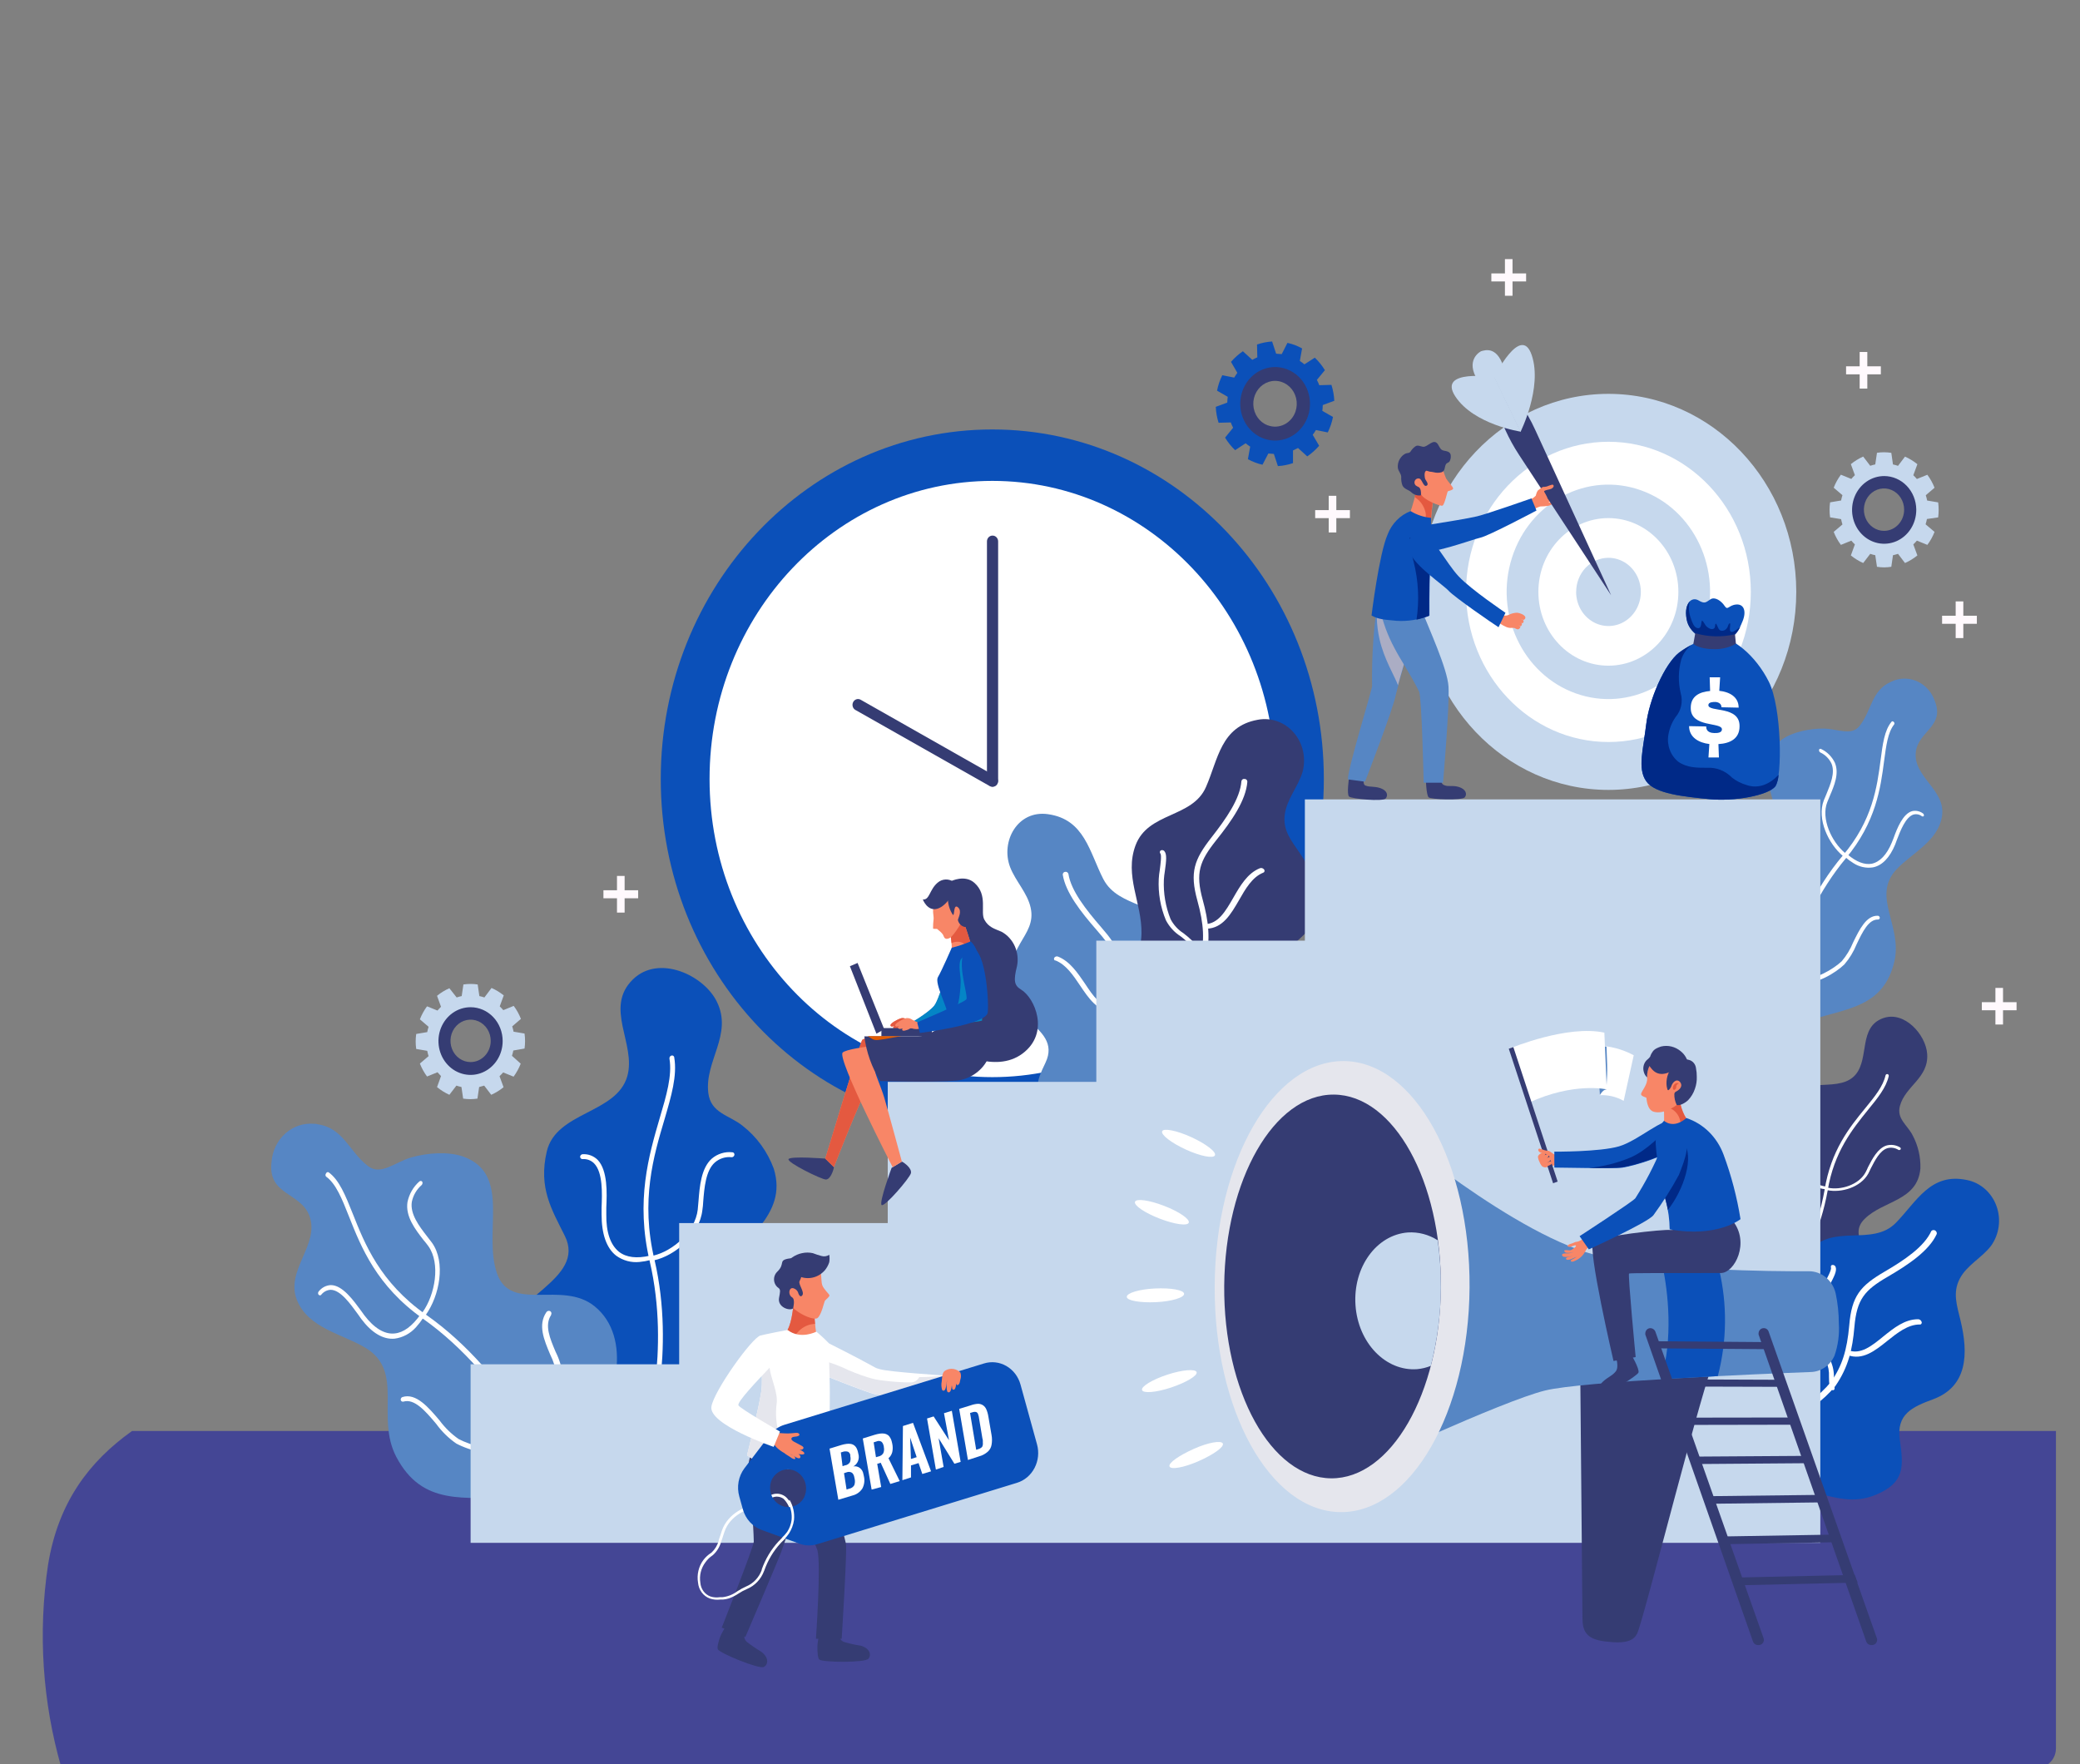 <svg width="158" height="134" viewBox="0 0 158 134" fill="none" xmlns="http://www.w3.org/2000/svg">
<rect x="0" y="0" width="158" height="134" fill="#808080" stroke="none"/>
<g clip-path="url(#clip0_327_2226)">
<path d="M10.028 108.692C6.795 110.997 4.418 114.083 3.645 118.882C2.88 124.019 3.226 129.273 4.658 134.249H154.79C154.971 134.25 155.151 134.212 155.319 134.139C155.487 134.067 155.639 133.96 155.768 133.824C155.896 133.689 155.998 133.529 156.068 133.352C156.137 133.175 156.173 132.986 156.173 132.795V108.692H10.028Z" fill="#444695"/>
<path d="M75.376 85.715C89.285 85.715 100.561 73.829 100.561 59.167C100.561 44.505 89.285 32.619 75.376 32.619C61.467 32.619 50.192 44.505 50.192 59.167C50.192 73.829 61.467 85.715 75.376 85.715Z" fill="#0B50B9"/>
<path d="M75.38 81.814C87.243 81.814 96.861 71.676 96.861 59.17C96.861 46.664 87.243 36.526 75.38 36.526C63.517 36.526 53.899 46.664 53.899 59.17C53.899 71.676 63.517 81.814 75.38 81.814Z" fill="white"/>
<path d="M75.399 40.681H75.392C75.159 40.681 74.971 40.879 74.971 41.124V59.295C74.971 59.54 75.159 59.739 75.392 59.739H75.399C75.632 59.739 75.82 59.54 75.82 59.295V41.124C75.82 40.879 75.632 40.681 75.399 40.681Z" fill="#353C73"/>
<path d="M75.762 59.536C75.708 59.637 75.619 59.712 75.513 59.745C75.407 59.778 75.294 59.767 75.196 59.713L64.976 53.923C64.927 53.896 64.885 53.859 64.85 53.814C64.816 53.769 64.79 53.717 64.774 53.662C64.758 53.607 64.753 53.548 64.759 53.491C64.765 53.434 64.781 53.378 64.807 53.327C64.86 53.224 64.949 53.148 65.055 53.114C65.161 53.08 65.275 53.091 65.373 53.146L75.594 58.944C75.689 59 75.76 59.093 75.792 59.204C75.823 59.314 75.812 59.434 75.762 59.536Z" fill="#353C73"/>
<path d="M122.179 59.997C130.059 59.997 136.447 53.263 136.447 44.956C136.447 36.649 130.059 29.915 122.179 29.915C114.299 29.915 107.911 36.649 107.911 44.956C107.911 53.263 114.299 59.997 122.179 59.997Z" fill="#C6D8ED"/>
<path d="M122.179 56.359C128.153 56.359 132.995 51.254 132.995 44.956C132.995 38.659 128.153 33.554 122.179 33.554C116.205 33.554 111.362 38.659 111.362 44.956C111.362 51.254 116.205 56.359 122.179 56.359Z" fill="white"/>
<path d="M129.491 47.562C130.858 43.301 128.689 38.68 124.648 37.24C120.606 35.799 116.222 38.085 114.856 42.346C113.49 46.606 115.658 51.227 119.7 52.667C123.741 54.108 128.125 51.822 129.491 47.562Z" fill="#C6D8ED"/>
<path d="M122.175 50.561C125.111 50.561 127.492 48.051 127.492 44.956C127.492 41.861 125.111 39.352 122.175 39.352C119.239 39.352 116.858 41.861 116.858 44.956C116.858 48.051 119.239 50.561 122.175 50.561Z" fill="white"/>
<path d="M119.725 44.955C119.724 45.467 119.868 45.969 120.137 46.395C120.407 46.822 120.791 47.155 121.24 47.351C121.689 47.548 122.183 47.6 122.66 47.5C123.137 47.401 123.575 47.154 123.919 46.792C124.263 46.43 124.498 45.968 124.593 45.466C124.688 44.963 124.64 44.442 124.454 43.968C124.268 43.495 123.953 43.09 123.549 42.805C123.144 42.52 122.669 42.368 122.183 42.368C121.861 42.368 121.542 42.434 121.244 42.564C120.946 42.693 120.676 42.883 120.448 43.123C120.22 43.363 120.039 43.648 119.916 43.962C119.792 44.275 119.729 44.611 119.729 44.951L119.725 44.955Z" fill="#C6D8ED"/>
<path d="M137.559 77.467C140.376 76.568 143.079 76.48 143.897 73.035C144.539 70.295 142.119 68.079 144.084 66.008C145.272 64.767 147.252 63.869 147.524 61.955C147.791 59.964 145.315 59.022 145.529 57.12C145.708 55.544 147.738 55.178 146.977 53.26C146.761 52.617 146.311 52.09 145.728 51.796C145.144 51.501 144.473 51.463 143.862 51.688L143.663 51.777C142.134 52.434 142.192 53.969 141.244 55.15C140.625 55.923 139.562 55.347 138.526 55.339C137.491 55.331 136.199 55.585 135.392 56.145C132.759 58.018 135.354 61.008 135.132 63.715C134.914 66.338 131.31 65.202 129.781 67.342C127.958 69.836 129.934 73.551 132.17 75.126C133.615 76.165 135.652 78.075 137.559 77.467Z" fill="#5686C4"/>
<path d="M134.705 77.133H134.754C134.801 77.139 134.847 77.126 134.885 77.097C134.923 77.067 134.948 77.024 134.957 76.976C134.957 76.907 136.126 70.086 140.216 65.191C142.509 62.435 142.853 59.836 143.117 57.817C143.274 56.653 143.4 55.625 143.882 55.025C143.9 54.994 143.906 54.958 143.901 54.922C143.895 54.887 143.877 54.855 143.851 54.832C143.79 54.775 143.713 54.767 143.675 54.832C143.148 55.472 143.01 56.512 142.853 57.737C142.586 59.751 142.253 62.306 139.975 64.989C135.801 69.949 134.624 76.879 134.601 76.948C134.597 76.986 134.605 77.025 134.623 77.059C134.642 77.092 134.67 77.118 134.705 77.133Z" fill="white"/>
<path d="M140.009 65.032C140.038 65.051 140.073 65.059 140.106 65.054C140.14 65.049 140.171 65.031 140.193 65.004C140.214 64.969 140.222 64.928 140.215 64.889C140.207 64.849 140.186 64.814 140.155 64.79C139.127 63.94 138.312 62.167 138.802 60.926C138.859 60.785 138.924 60.624 138.993 60.463C139.325 59.685 139.73 58.75 139.375 57.924C139.155 57.472 138.797 57.112 138.358 56.901C138.332 56.88 138.299 56.87 138.266 56.875C138.233 56.879 138.203 56.897 138.182 56.925V56.945C138.173 56.986 138.177 57.03 138.194 57.068C138.212 57.106 138.241 57.137 138.278 57.155C138.641 57.323 138.938 57.617 139.119 57.989C139.421 58.694 139.039 59.576 138.737 60.318C138.668 60.487 138.599 60.644 138.538 60.793C137.995 62.199 138.89 64.113 140.013 65.032H140.009Z" fill="white"/>
<path d="M140.785 65.557C141.226 65.844 141.748 65.959 142.26 65.883C142.964 65.754 143.548 65.146 143.961 64.142C143.999 64.042 144.045 63.929 144.087 63.8C144.359 63.095 144.756 62.043 145.368 61.862C145.475 61.836 145.586 61.834 145.693 61.857C145.801 61.88 145.902 61.927 145.991 61.995C146.014 62.013 146.042 62.02 146.07 62.015C146.098 62.011 146.123 61.995 146.14 61.971C146.149 61.935 146.147 61.897 146.134 61.863C146.121 61.829 146.097 61.8 146.067 61.781C145.95 61.695 145.817 61.636 145.677 61.606C145.537 61.576 145.393 61.577 145.253 61.608C144.55 61.797 144.106 62.91 143.839 63.659C143.789 63.784 143.747 63.893 143.705 63.993C143.323 64.924 142.792 65.476 142.176 65.605C141.634 65.702 141.01 65.468 140.338 64.896C140.311 64.868 140.276 64.853 140.238 64.853C140.201 64.853 140.165 64.868 140.139 64.896C140.119 64.93 140.112 64.971 140.119 65.01C140.126 65.05 140.147 65.085 140.177 65.109C140.368 65.275 140.571 65.425 140.785 65.557Z" fill="white"/>
<path d="M134.666 73.905C134.859 74.002 135.068 74.058 135.281 74.07C135.325 74.072 135.367 74.056 135.401 74.026C135.434 73.996 135.455 73.955 135.461 73.909C135.463 73.864 135.448 73.819 135.42 73.785C135.391 73.752 135.351 73.731 135.308 73.728C134.188 73.659 133.256 71.878 133.057 70.907C133.004 70.415 133.03 69.916 133.133 69.433C133.282 68.466 133.428 67.491 132.724 66.85C132.69 66.819 132.646 66.802 132.6 66.802C132.554 66.802 132.51 66.819 132.476 66.85C132.461 66.865 132.45 66.883 132.442 66.903C132.434 66.922 132.43 66.944 132.43 66.965C132.43 66.986 132.434 67.007 132.442 67.027C132.45 67.047 132.461 67.065 132.476 67.08C133.038 67.571 132.9 68.478 132.766 69.356C132.651 69.884 132.623 70.43 132.686 70.968C132.892 71.85 133.611 73.393 134.666 73.905Z" fill="white"/>
<path d="M136.069 74.505C136.267 74.598 136.479 74.657 136.695 74.678C137.953 74.815 139.432 73.9 140.105 73.248C140.492 72.798 140.805 72.283 141.03 71.725C141.481 70.778 141.947 69.815 142.662 69.843C142.696 69.843 142.728 69.829 142.752 69.804C142.777 69.779 142.791 69.746 142.792 69.71C142.789 69.671 142.774 69.634 142.748 69.606C142.722 69.578 142.687 69.561 142.65 69.557C141.767 69.517 141.244 70.609 140.77 71.571C140.557 72.098 140.264 72.584 139.902 73.01C139.291 73.582 137.88 74.472 136.734 74.344C136.523 74.327 136.318 74.263 136.133 74.155C135.949 74.048 135.788 73.899 135.663 73.719C135.636 73.683 135.596 73.658 135.552 73.651C135.509 73.644 135.464 73.653 135.426 73.679C135.391 73.703 135.366 73.742 135.358 73.785C135.349 73.829 135.357 73.875 135.381 73.912C135.558 74.168 135.795 74.372 136.069 74.505Z" fill="white"/>
<path d="M46.362 108.906C43.893 107.23 37.526 105.836 38.072 101.92C38.523 98.596 44.57 97.201 42.9 93.861C41.913 91.875 40.885 90.235 41.535 87.455C42.25 84.425 46.836 84.602 47.651 81.742C48.346 79.288 45.862 76.548 48.079 74.388C50.047 72.471 53.468 74.066 54.454 76.085C55.685 78.583 53.506 80.597 53.804 83.015C53.992 84.566 55.413 84.695 56.419 85.517C57.48 86.343 58.297 87.469 58.777 88.764C59.904 92.423 56.182 94.039 54.985 96.936C53.881 99.611 57.363 100.098 57.527 102.605C57.707 105.32 54.622 107.73 52.176 108.427C50.49 108.894 47.891 109.946 46.362 108.906Z" fill="#0B50B9"/>
<path d="M49.133 109.402H49.088C49.071 109.401 49.054 109.397 49.038 109.389C49.023 109.382 49.009 109.371 48.998 109.357C48.987 109.343 48.978 109.327 48.973 109.31C48.968 109.293 48.967 109.275 48.969 109.257C48.967 109.245 48.967 109.232 48.969 109.22C48.969 109.156 50.972 102.693 49.351 95.791C48.27 91.19 49.294 87.733 50.116 84.913C50.624 83.204 51.068 81.689 50.853 80.408C50.846 80.356 50.858 80.303 50.887 80.26C50.915 80.216 50.958 80.186 51.006 80.174C51.028 80.168 51.051 80.166 51.073 80.168C51.095 80.171 51.117 80.178 51.136 80.19C51.156 80.202 51.173 80.217 51.187 80.236C51.201 80.255 51.211 80.276 51.217 80.299C51.218 80.306 51.218 80.313 51.217 80.319C51.45 81.713 50.995 83.249 50.483 85.001C49.653 87.785 48.64 91.182 49.718 95.691C51.346 102.677 49.336 109.22 49.309 109.273C49.296 109.31 49.272 109.343 49.24 109.366C49.209 109.389 49.172 109.401 49.133 109.402Z" fill="white"/>
<path d="M49.657 95.713C49.617 95.72 49.577 95.711 49.544 95.686C49.511 95.662 49.489 95.626 49.481 95.584C49.475 95.536 49.486 95.488 49.513 95.448C49.539 95.409 49.578 95.381 49.622 95.371C51.098 95.032 52.81 93.558 53.001 91.877C53.02 91.68 53.039 91.474 53.059 91.225C53.147 90.113 53.257 88.727 54.072 88.001C54.512 87.63 55.074 87.458 55.635 87.522C55.656 87.522 55.676 87.527 55.695 87.536C55.714 87.545 55.732 87.558 55.746 87.575C55.76 87.591 55.771 87.61 55.778 87.63C55.785 87.651 55.789 87.673 55.788 87.695V87.719C55.778 87.769 55.752 87.814 55.714 87.847C55.677 87.879 55.63 87.897 55.581 87.897C55.352 87.869 55.121 87.891 54.9 87.96C54.679 88.029 54.474 88.145 54.297 88.299C53.605 88.916 53.502 90.221 53.418 91.257C53.409 91.478 53.388 91.699 53.353 91.918C53.135 93.815 51.277 95.371 49.672 95.733L49.657 95.713Z" fill="white"/>
<path d="M48.579 95.852C47.951 95.918 47.322 95.748 46.802 95.372C46.064 94.796 45.697 93.72 45.697 92.242V91.738C45.739 90.674 45.808 89.055 45.127 88.362C45.011 88.246 44.872 88.158 44.72 88.102C44.569 88.047 44.408 88.025 44.248 88.039C44.202 88.04 44.157 88.023 44.123 87.99C44.089 87.957 44.068 87.911 44.065 87.862C44.069 87.811 44.09 87.763 44.126 87.727C44.161 87.691 44.207 87.671 44.256 87.669C44.465 87.654 44.675 87.684 44.872 87.759C45.069 87.833 45.25 87.949 45.403 88.1C46.167 88.906 46.106 90.618 46.056 91.726V92.222C46.033 93.583 46.366 94.55 47.016 95.078C47.574 95.513 48.369 95.606 49.382 95.372C49.401 95.365 49.422 95.363 49.443 95.365C49.464 95.366 49.484 95.373 49.503 95.383C49.521 95.393 49.538 95.407 49.551 95.424C49.564 95.441 49.574 95.46 49.58 95.481C49.586 95.531 49.574 95.58 49.546 95.621C49.519 95.661 49.478 95.689 49.431 95.699C49.151 95.774 48.867 95.825 48.579 95.852Z" fill="white"/>
<path d="M50.559 106.653C50.351 106.673 50.142 106.657 49.94 106.605C49.922 106.6 49.906 106.592 49.892 106.581C49.878 106.569 49.866 106.555 49.858 106.539C49.849 106.523 49.843 106.505 49.84 106.487C49.838 106.468 49.839 106.45 49.844 106.432C49.842 106.422 49.842 106.413 49.844 106.403C49.862 106.36 49.895 106.326 49.936 106.306C49.976 106.286 50.023 106.282 50.066 106.295C51.086 106.589 52.665 105.344 53.269 104.562C53.536 104.152 53.742 103.701 53.88 103.224C54.209 102.298 54.553 101.327 55.409 101.041C55.446 101.024 55.488 101.024 55.525 101.04C55.562 101.056 55.592 101.086 55.608 101.125C55.608 101.125 55.608 101.125 55.608 101.145C55.615 101.192 55.606 101.239 55.582 101.278C55.558 101.318 55.521 101.347 55.478 101.359C54.786 101.585 54.48 102.455 54.178 103.297C54.026 103.809 53.8 104.294 53.509 104.735C53.009 105.436 51.702 106.544 50.559 106.653Z" fill="white"/>
<path d="M49.041 106.741C48.82 106.757 48.597 106.741 48.38 106.693C47.119 106.403 46.048 105.021 45.636 104.151C45.429 103.544 45.331 102.902 45.345 102.257C45.288 101.092 45.227 99.839 44.409 99.541C44.39 99.536 44.373 99.526 44.357 99.513C44.342 99.501 44.33 99.485 44.32 99.467C44.311 99.449 44.305 99.429 44.303 99.408C44.301 99.388 44.304 99.367 44.309 99.348V99.316C44.334 99.274 44.371 99.242 44.414 99.225C44.458 99.207 44.506 99.205 44.55 99.219C45.563 99.622 45.628 101.016 45.697 102.229C45.678 102.834 45.765 103.437 45.953 104.009C46.335 104.783 47.344 106.125 48.491 106.391C48.921 106.498 49.373 106.424 49.752 106.185C49.789 106.161 49.834 106.152 49.877 106.16C49.92 106.168 49.959 106.193 49.985 106.23C50.004 106.267 50.007 106.311 49.996 106.351C49.984 106.392 49.959 106.426 49.924 106.447C49.654 106.612 49.352 106.712 49.041 106.741Z" fill="white"/>
<path d="M133.634 97.366C132.575 95.702 129.151 93.164 130.412 90.984C131.486 89.135 135.407 89.937 135.235 87.491C135.132 86.049 134.922 84.799 135.973 83.325C137.12 81.713 139.795 83.063 140.984 81.584C141.993 80.319 141.183 78.022 143.025 77.341C144.661 76.733 146.301 78.607 146.392 80.057C146.511 81.886 144.734 82.475 144.321 84.002C144.061 84.969 144.867 85.436 145.269 86.198C145.692 86.975 145.903 87.86 145.876 88.756C145.655 91.23 143.056 91.174 141.641 92.58C140.33 93.869 142.284 95.098 141.775 96.629C141.221 98.285 138.805 98.885 137.189 98.644C136.08 98.474 134.295 98.394 133.634 97.366Z" fill="#353C73"/>
<path d="M135.159 98.406H135.132C135.113 98.396 135.098 98.379 135.09 98.358C135.082 98.337 135.082 98.314 135.09 98.293L135.109 98.265C136.878 95.994 138.077 93.291 138.595 90.404C139.073 87.382 140.506 85.609 141.698 84.159C142.413 83.28 143.04 82.515 143.227 81.681C143.236 81.647 143.256 81.619 143.283 81.601C143.311 81.583 143.345 81.577 143.376 81.584C143.404 81.589 143.429 81.604 143.447 81.627C143.464 81.65 143.473 81.68 143.472 81.709C143.47 81.716 143.47 81.723 143.472 81.729C143.273 82.62 142.627 83.405 141.89 84.308C140.743 85.734 139.313 87.475 138.832 90.432C138.303 93.356 137.085 96.093 135.289 98.39C135.27 98.405 135.249 98.414 135.226 98.417C135.203 98.42 135.18 98.416 135.159 98.406Z" fill="white"/>
<path d="M138.79 90.428C138.765 90.421 138.743 90.405 138.729 90.381C138.716 90.358 138.712 90.33 138.717 90.303C138.726 90.272 138.746 90.245 138.773 90.229C138.8 90.212 138.832 90.207 138.863 90.215C139.818 90.416 141.186 90.005 141.706 89.054C141.777 88.924 141.841 88.79 141.897 88.651C142.222 88.019 142.635 87.225 143.285 87.011C143.636 86.91 144.011 86.959 144.328 87.148C144.352 87.161 144.371 87.182 144.38 87.209C144.389 87.235 144.389 87.264 144.378 87.29C144.36 87.317 144.334 87.337 144.305 87.346C144.275 87.356 144.243 87.354 144.214 87.342C144.087 87.261 143.946 87.208 143.8 87.186C143.653 87.163 143.504 87.173 143.361 87.213C142.799 87.394 142.421 88.14 142.119 88.728C142.054 88.865 141.985 88.994 141.924 89.131C141.336 90.195 139.856 90.614 138.813 90.4L138.79 90.428Z" fill="white"/>
<path d="M138.117 90.216C137.728 90.083 137.396 89.809 137.181 89.442C136.883 88.902 136.921 88.161 137.292 87.29L137.426 86.996C137.708 86.38 138.144 85.445 137.911 84.841C137.87 84.741 137.809 84.651 137.732 84.577C137.656 84.504 137.566 84.448 137.468 84.414C137.454 84.408 137.441 84.399 137.43 84.388C137.419 84.377 137.41 84.364 137.404 84.349C137.398 84.335 137.395 84.319 137.395 84.303C137.394 84.287 137.397 84.271 137.403 84.256C137.417 84.227 137.442 84.204 137.472 84.193C137.501 84.182 137.534 84.183 137.563 84.196C137.691 84.243 137.808 84.317 137.907 84.414C138.005 84.511 138.084 84.629 138.136 84.76C138.404 85.445 137.945 86.44 137.643 87.089C137.59 87.194 137.548 87.29 137.51 87.375C137.166 88.181 137.127 88.854 137.384 89.317C137.538 89.545 137.737 89.734 137.967 89.874C138.197 90.013 138.453 90.098 138.717 90.123C138.744 90.127 138.769 90.142 138.786 90.164C138.803 90.186 138.811 90.215 138.809 90.244C138.801 90.274 138.782 90.3 138.757 90.317C138.731 90.333 138.701 90.339 138.672 90.332C138.484 90.312 138.298 90.273 138.117 90.216Z" fill="white"/>
<path d="M136.672 97.161C136.534 97.123 136.404 97.056 136.29 96.964C136.282 96.955 136.275 96.945 136.271 96.934C136.266 96.923 136.264 96.911 136.264 96.899C136.264 96.887 136.266 96.875 136.271 96.864C136.275 96.853 136.282 96.843 136.29 96.835C136.313 96.815 136.341 96.804 136.37 96.804C136.4 96.804 136.428 96.815 136.451 96.835C136.982 97.286 138.224 96.972 138.771 96.669C139.03 96.501 139.262 96.29 139.459 96.045C139.879 95.586 140.319 95.098 140.907 95.167C140.934 95.169 140.959 95.182 140.977 95.203C140.994 95.224 141.004 95.251 141.003 95.279C140.994 95.308 140.977 95.333 140.953 95.35C140.93 95.367 140.901 95.374 140.873 95.372C140.41 95.316 140.013 95.775 139.631 96.178C139.419 96.441 139.17 96.668 138.893 96.851C138.411 97.117 137.376 97.399 136.672 97.161Z" fill="white"/>
<path d="M135.771 96.802C135.635 96.753 135.506 96.684 135.388 96.596C134.712 96.085 134.414 94.985 134.379 94.348C134.404 93.93 134.502 93.52 134.67 93.139C134.918 92.422 135.182 91.681 134.769 91.262C134.752 91.243 134.742 91.218 134.742 91.191C134.742 91.165 134.752 91.14 134.769 91.121C134.792 91.099 134.822 91.087 134.853 91.087C134.884 91.087 134.914 91.099 134.937 91.121C135.442 91.628 135.14 92.475 134.876 93.212C134.721 93.566 134.628 93.947 134.601 94.336C134.632 94.904 134.911 95.968 135.526 96.435C135.757 96.614 136.045 96.692 136.329 96.653C136.356 96.649 136.384 96.656 136.408 96.672C136.431 96.688 136.448 96.713 136.455 96.741C136.456 96.77 136.447 96.797 136.429 96.818C136.411 96.839 136.386 96.852 136.359 96.854C136.162 96.88 135.961 96.862 135.771 96.802Z" fill="white"/>
<path d="M87.435 86.834C90.088 86.556 92.201 86.266 92.648 83.417C92.882 81.942 92.396 80.826 91.028 79.791C89.923 78.945 89.338 78.626 89.243 77.269C89.094 75.105 90.347 73.187 89.365 70.971C88.28 68.497 84.989 69.033 83.811 66.773C82.757 64.726 82.39 62.228 79.607 61.841C77.287 61.511 75.988 63.924 76.733 65.87C77.157 66.954 78.036 67.808 78.288 68.936C78.541 70.065 77.998 70.782 77.497 71.652C76.393 73.594 75.896 75.681 77.948 77.373C79.175 78.389 80.104 79.263 79.42 80.71C78.686 82.237 78.342 83.127 80.02 84.59C81.274 85.702 82.539 85.823 84.114 86.141C85.589 86.439 87.511 87.168 89.006 86.705L87.435 86.834Z" fill="#5686C4"/>
<path d="M86.804 85.209C87.039 85.012 87.226 84.76 87.351 84.472C87.825 83.308 86.907 81.954 86.082 80.717C85.693 80.191 85.365 79.619 85.103 79.013C84.668 77.703 84.633 76.595 85 74.907C85.428 72.912 85.027 72.006 83.651 70.431C82.504 69.105 81.358 67.662 81.159 66.377C81.143 66.324 81.11 66.279 81.065 66.25C81.02 66.221 80.966 66.211 80.914 66.22C80.864 66.223 80.817 66.246 80.782 66.284C80.748 66.322 80.728 66.373 80.727 66.426C80.941 67.791 82.111 69.278 83.303 70.64C84.641 72.159 85.008 72.969 84.603 74.875C84.23 76.278 84.272 77.768 84.721 79.146C84.99 79.772 85.33 80.362 85.734 80.902C86.537 82.111 87.424 83.408 87.003 84.436C86.773 84.899 86.395 85.263 85.937 85.463C85.845 85.508 85.803 85.6 85.849 85.669C85.881 85.702 85.923 85.723 85.968 85.728C86.013 85.733 86.059 85.722 86.097 85.697C86.351 85.565 86.588 85.402 86.804 85.209Z" fill="white"/>
<path d="M84.665 76.805C84.689 76.785 84.707 76.757 84.715 76.725C84.724 76.693 84.721 76.659 84.709 76.628C84.697 76.598 84.675 76.573 84.648 76.556C84.62 76.54 84.588 76.534 84.558 76.539C83.617 76.507 83.029 75.641 82.413 74.706C81.863 73.9 81.267 73.014 80.372 72.659C80.322 72.638 80.267 72.635 80.215 72.65C80.163 72.665 80.118 72.698 80.085 72.744C80.065 72.776 80.058 72.816 80.065 72.855C80.072 72.893 80.093 72.927 80.124 72.949H80.173C80.972 73.26 81.523 74.077 82.05 74.863C82.7 75.826 83.353 76.805 84.5 76.841C84.557 76.851 84.616 76.838 84.665 76.805Z" fill="white"/>
<path d="M85.058 79.388C85.075 79.374 85.09 79.358 85.103 79.34C85.206 79.139 85.291 78.929 85.356 78.711C85.442 78.368 85.619 78.057 85.868 77.817C86.034 77.659 86.211 77.512 86.395 77.378C86.81 77.113 87.148 76.734 87.374 76.282C87.731 75.358 87.862 74.356 87.756 73.365C87.732 73.144 87.695 72.924 87.645 72.708C87.573 72.349 87.435 71.668 87.531 71.548C87.554 71.516 87.565 71.476 87.561 71.436C87.556 71.396 87.537 71.359 87.508 71.334H87.485C87.441 71.31 87.391 71.302 87.343 71.311C87.295 71.32 87.251 71.345 87.217 71.382C87.03 71.604 87.114 72.075 87.263 72.821C87.31 73.025 87.347 73.233 87.374 73.441C87.475 74.384 87.361 75.338 87.041 76.225C86.847 76.624 86.548 76.955 86.181 77.18C85.981 77.325 85.791 77.484 85.612 77.656C85.323 77.936 85.115 78.296 85.012 78.695C84.951 78.892 84.873 79.082 84.779 79.263C84.762 79.293 84.757 79.329 84.764 79.363C84.772 79.397 84.792 79.426 84.821 79.445C84.836 79.455 84.853 79.462 84.87 79.465C84.94 79.465 85.007 79.438 85.058 79.388Z" fill="white"/>
<path d="M134.146 112.576C131.631 111.025 129.693 109.736 130.289 106.436C130.587 104.76 131.436 103.789 133.083 103.261C134.421 102.83 135.082 102.733 135.617 101.363C136.462 99.196 135.904 96.778 137.509 94.953C139.279 92.938 142.241 94.687 144.007 92.886C145.589 91.274 146.644 89.038 149.419 89.63C149.919 89.73 150.387 89.962 150.777 90.306C151.168 90.649 151.469 91.092 151.652 91.593C151.835 92.093 151.893 92.635 151.821 93.166C151.749 93.697 151.55 94.2 151.242 94.627C150.532 95.557 149.4 96.085 148.857 97.141C148.315 98.196 148.651 99.155 148.922 100.288C149.534 102.814 149.469 105.308 146.836 106.283C145.265 106.863 144.038 107.407 144.313 109.353C144.607 111.432 144.695 112.621 142.471 113.543C140.8 114.232 139.447 113.753 137.727 113.354C136.13 112.983 133.947 112.911 132.628 111.682L134.146 112.576Z" fill="#0B50B9"/>
<path d="M135.323 111.041C135.159 110.705 135.062 110.338 135.036 109.961C134.964 108.467 136.325 107.375 137.551 106.388C138.118 105.986 138.632 105.508 139.08 104.965C139.925 103.757 140.303 102.576 140.472 100.658C140.659 98.43 141.32 97.665 143.128 96.605C144.657 95.715 146.163 94.703 146.709 93.498C146.754 93.452 146.813 93.427 146.876 93.427C146.938 93.427 146.998 93.452 147.042 93.498C147.073 93.526 147.097 93.562 147.11 93.602C147.124 93.643 147.126 93.686 147.118 93.728C146.534 95.013 144.963 96.057 143.392 96.976C141.641 97.991 141.041 98.68 140.861 100.807C140.72 102.443 140.418 103.833 139.413 105.28C138.951 105.838 138.423 106.332 137.842 106.75C136.653 107.697 135.338 108.765 135.403 110.09C135.468 110.705 135.719 111.281 136.118 111.734C136.191 111.835 136.198 111.96 136.118 112.012C136.074 112.034 136.024 112.039 135.977 112.025C135.929 112.01 135.889 111.979 135.862 111.936C135.652 111.659 135.471 111.359 135.323 111.041Z" fill="white"/>
<path d="M140.204 102.793C140.182 102.754 140.173 102.709 140.177 102.664C140.177 102.563 140.281 102.515 140.388 102.555C141.332 102.914 142.176 102.233 143.063 101.508C143.858 100.867 144.691 100.198 145.708 100.202C145.767 100.204 145.824 100.224 145.871 100.261C145.918 100.298 145.953 100.349 145.972 100.408C145.978 100.427 145.981 100.447 145.98 100.468C145.978 100.488 145.973 100.508 145.964 100.526C145.955 100.544 145.943 100.56 145.928 100.573C145.912 100.586 145.895 100.596 145.876 100.601C145.857 100.605 145.838 100.605 145.819 100.601C144.928 100.601 144.13 101.234 143.369 101.842C142.436 102.591 141.481 103.357 140.334 102.918C140.279 102.892 140.233 102.848 140.204 102.793Z" fill="white"/>
<path d="M139.008 105.408C138.999 105.385 138.991 105.36 138.985 105.336C138.946 105.079 138.928 104.818 138.932 104.558C138.954 104.157 138.879 103.756 138.714 103.394C138.602 103.158 138.474 102.93 138.332 102.713C138.011 102.257 137.804 101.724 137.732 101.162C137.69 100.082 137.888 99.008 138.309 98.023C138.401 97.812 138.505 97.606 138.618 97.406C138.798 97.072 139.138 96.444 139.085 96.278C139.077 96.26 139.073 96.24 139.073 96.221C139.073 96.201 139.076 96.181 139.083 96.163C139.09 96.144 139.101 96.127 139.114 96.113C139.128 96.099 139.144 96.088 139.161 96.081C139.174 96.077 139.187 96.077 139.199 96.081C139.249 96.074 139.299 96.085 139.342 96.112C139.385 96.139 139.419 96.18 139.436 96.23C139.551 96.52 139.329 96.963 138.955 97.652C138.832 97.882 138.718 98.095 138.66 98.236C138.263 99.18 138.072 100.206 138.102 101.238C138.167 101.73 138.351 102.197 138.637 102.592C138.786 102.831 138.921 103.078 139.043 103.333C139.238 103.759 139.329 104.23 139.306 104.703C139.302 104.943 139.318 105.183 139.356 105.42C139.365 105.455 139.361 105.492 139.345 105.524C139.329 105.556 139.301 105.579 139.268 105.59C139.245 105.596 139.222 105.596 139.199 105.59C139.156 105.578 139.116 105.555 139.082 105.524C139.049 105.492 139.024 105.453 139.008 105.408Z" fill="white"/>
<path d="M89.178 81.914C86.3 81.435 84.052 80.975 83.471 77.671C83.173 75.995 83.624 74.766 85 73.642C86.105 72.728 86.682 72.385 86.709 70.903C86.747 68.574 85.394 66.523 86.258 64.206C87.217 61.652 90.577 62.151 91.609 59.774C92.53 57.679 92.733 55.181 95.527 54.673C96.026 54.575 96.542 54.613 97.024 54.784C97.505 54.955 97.938 55.252 98.28 55.648C98.623 56.045 98.863 56.527 98.979 57.048C99.095 57.57 99.083 58.114 98.944 58.63C98.607 59.77 97.743 60.689 97.591 61.885C97.438 63.082 98.095 63.856 98.737 64.799C100.178 66.914 100.981 69.263 98.859 71.177C97.594 72.317 96.65 73.3 97.564 75.004C98.558 76.829 99.062 77.897 97.296 79.614C95.978 80.895 94.548 80.967 92.813 81.253C91.196 81.519 89.128 82.285 87.485 81.656L89.178 81.914Z" fill="#353C73"/>
<path d="M89.751 80.037C89.482 79.786 89.263 79.48 89.109 79.138C88.528 77.776 89.419 76.233 90.214 74.843C90.599 74.254 90.91 73.615 91.139 72.941C91.521 71.479 91.46 70.226 90.952 68.396C90.359 66.245 90.711 65.29 92.029 63.602C93.134 62.188 94.201 60.669 94.3 59.335C94.304 59.307 94.314 59.281 94.329 59.257C94.343 59.233 94.362 59.213 94.384 59.197C94.406 59.181 94.431 59.17 94.457 59.165C94.484 59.16 94.511 59.16 94.537 59.166C94.564 59.163 94.591 59.167 94.617 59.176C94.642 59.186 94.666 59.2 94.686 59.22C94.706 59.239 94.722 59.262 94.733 59.288C94.745 59.314 94.751 59.343 94.751 59.371C94.648 60.793 93.547 62.369 92.4 63.803C91.116 65.415 90.795 66.297 91.361 68.348C91.793 69.923 91.991 71.338 91.552 73.062C91.314 73.761 90.992 74.425 90.592 75.036C89.828 76.378 88.949 77.857 89.488 79.066C89.758 79.615 90.188 80.058 90.715 80.331C90.818 80.391 90.871 80.504 90.826 80.581C90.791 80.618 90.745 80.642 90.695 80.645C90.646 80.649 90.597 80.633 90.558 80.601C90.27 80.445 90 80.255 89.751 80.037Z" fill="white"/>
<path d="M91.453 70.484C91.42 70.456 91.396 70.418 91.384 70.375C91.361 70.278 91.43 70.194 91.544 70.194C92.546 70.161 93.096 69.21 93.689 68.179C94.208 67.276 94.755 66.33 95.699 65.947C95.754 65.925 95.814 65.922 95.871 65.938C95.928 65.954 95.979 65.988 96.016 66.035C96.043 66.064 96.057 66.102 96.057 66.142C96.057 66.182 96.043 66.22 96.016 66.249C95.998 66.265 95.977 66.277 95.955 66.285C95.118 66.62 94.602 67.522 94.113 68.38C93.501 69.436 92.874 70.508 91.655 70.54C91.62 70.546 91.583 70.544 91.548 70.534C91.513 70.525 91.481 70.507 91.453 70.484Z" fill="white"/>
<path d="M91.23 73.386C91.211 73.37 91.195 73.349 91.184 73.326C91.059 73.1 90.952 72.864 90.863 72.62C90.747 72.232 90.538 71.883 90.256 71.605C90.07 71.428 89.875 71.262 89.671 71.109C89.209 70.815 88.828 70.398 88.566 69.901C88.153 68.914 87.966 67.839 88.02 66.762C88.033 66.529 88.06 66.298 88.1 66.069C88.15 65.666 88.249 64.969 88.146 64.832C88.132 64.818 88.121 64.801 88.114 64.782C88.107 64.763 88.103 64.743 88.103 64.723C88.103 64.703 88.107 64.683 88.114 64.664C88.121 64.646 88.132 64.629 88.146 64.615C88.153 64.606 88.162 64.599 88.173 64.594C88.217 64.571 88.267 64.563 88.316 64.572C88.365 64.581 88.409 64.605 88.444 64.643C88.647 64.872 88.597 65.368 88.486 66.158C88.449 66.375 88.424 66.594 88.41 66.814C88.364 67.844 88.539 68.872 88.922 69.82C89.152 70.256 89.487 70.622 89.893 70.88C90.113 71.045 90.323 71.224 90.523 71.416C90.858 71.732 91.112 72.133 91.261 72.58C91.339 72.806 91.436 73.025 91.551 73.233C91.572 73.262 91.58 73.299 91.575 73.335C91.57 73.371 91.552 73.404 91.525 73.426C91.508 73.44 91.488 73.45 91.467 73.454C91.425 73.462 91.383 73.459 91.342 73.448C91.301 73.436 91.263 73.415 91.23 73.386Z" fill="white"/>
<path d="M38.924 113.797C35.327 113.664 32.086 114.454 30.091 110.634C28.524 107.604 30.722 104.188 27.798 102.395C26.028 101.315 23.418 100.908 22.55 98.732C21.659 96.46 24.316 94.53 23.502 92.342C22.814 90.541 20.325 90.791 20.627 88.252C20.657 87.84 20.764 87.438 20.942 87.069C21.119 86.7 21.364 86.371 21.663 86.102C21.961 85.833 22.306 85.629 22.68 85.5C23.053 85.372 23.447 85.323 23.838 85.356C23.93 85.356 24.025 85.356 24.117 85.392C26.108 85.674 26.525 87.495 27.974 88.583C28.941 89.308 30.022 88.26 31.245 87.91C32.468 87.559 34.066 87.447 35.197 87.85C38.878 89.191 36.669 93.579 37.751 96.714C38.786 99.74 42.689 97.209 45.169 99.22C48.063 101.569 46.825 106.593 44.657 109.212C43.201 110.969 41.355 113.882 38.924 113.797Z" fill="#5686C4"/>
<path d="M42.196 112.448L42.138 112.476C42.086 112.497 42.028 112.497 41.975 112.475C41.923 112.454 41.88 112.412 41.855 112.359C41.821 112.278 38.416 104.599 32.136 100.167C28.596 97.673 27.427 94.712 26.513 92.407C25.978 91.057 25.523 89.905 24.767 89.365C24.739 89.332 24.723 89.29 24.723 89.246C24.723 89.202 24.739 89.16 24.767 89.127C24.773 89.108 24.784 89.09 24.797 89.075C24.81 89.06 24.826 89.048 24.844 89.04C24.862 89.032 24.881 89.027 24.901 89.027C24.92 89.027 24.94 89.031 24.958 89.038C25.772 89.619 26.242 90.803 26.8 92.197C27.706 94.478 28.864 97.399 32.354 99.853C38.763 104.337 42.226 112.137 42.264 112.218C42.276 112.259 42.276 112.303 42.264 112.344C42.251 112.385 42.228 112.421 42.196 112.448Z" fill="white"/>
<path d="M32.323 99.909C32.295 99.942 32.257 99.964 32.215 99.968C32.173 99.973 32.131 99.96 32.097 99.933C32.064 99.898 32.046 99.851 32.046 99.802C32.046 99.753 32.064 99.706 32.097 99.671C33.057 98.329 33.473 95.964 32.544 94.659C32.435 94.505 32.307 94.344 32.162 94.175C31.539 93.369 30.782 92.394 30.954 91.298C31.081 90.692 31.394 90.147 31.845 89.747C31.875 89.716 31.916 89.698 31.958 89.698C32 89.698 32.041 89.716 32.071 89.747C32.094 89.792 32.101 89.844 32.091 89.894C32.081 89.944 32.055 89.989 32.017 90.021C31.645 90.345 31.387 90.79 31.283 91.286C31.138 92.221 31.853 93.144 32.43 93.893C32.564 94.066 32.69 94.231 32.812 94.389C33.879 95.875 33.389 98.418 32.334 99.888L32.323 99.909Z" fill="white"/>
<path d="M31.605 100.804C31.174 101.289 30.595 101.599 29.969 101.678C29.101 101.754 28.23 101.231 27.442 100.179C27.366 100.074 27.278 99.954 27.186 99.817C26.636 99.071 25.871 97.963 25.107 97.967C24.973 97.975 24.842 98.011 24.721 98.074C24.601 98.137 24.494 98.226 24.407 98.334C24.398 98.348 24.386 98.36 24.372 98.37C24.358 98.379 24.342 98.385 24.325 98.388C24.309 98.391 24.292 98.389 24.276 98.385C24.26 98.381 24.245 98.373 24.232 98.362L24.19 98.326C24.167 98.288 24.157 98.244 24.162 98.2C24.167 98.156 24.186 98.115 24.216 98.084C24.329 97.942 24.468 97.826 24.625 97.744C24.783 97.662 24.954 97.616 25.13 97.609C26.02 97.609 26.85 98.773 27.423 99.551L27.675 99.901C28.413 100.872 29.204 101.36 29.969 101.283C30.641 101.223 31.306 100.739 31.941 99.841C31.967 99.801 32.006 99.772 32.051 99.762C32.096 99.751 32.142 99.76 32.182 99.784C32.213 99.821 32.231 99.868 32.231 99.917C32.231 99.966 32.213 100.014 32.182 100.05C32.009 100.317 31.816 100.569 31.605 100.804Z" fill="white"/>
<path d="M41.279 108.637C41.079 108.814 40.849 108.951 40.602 109.04C40.551 109.059 40.494 109.057 40.445 109.032C40.396 109.008 40.357 108.965 40.338 108.911C40.323 108.857 40.328 108.799 40.353 108.749C40.378 108.699 40.421 108.662 40.472 108.645C41.779 108.19 42.349 105.788 42.314 104.571C42.23 103.973 42.05 103.394 41.783 102.859C41.321 101.759 40.85 100.639 41.5 99.672C41.531 99.621 41.579 99.585 41.634 99.57C41.69 99.555 41.748 99.562 41.798 99.591C41.819 99.604 41.838 99.621 41.852 99.642C41.867 99.662 41.877 99.685 41.883 99.71C41.889 99.735 41.891 99.76 41.887 99.786C41.884 99.811 41.876 99.835 41.863 99.857V99.882C41.347 100.659 41.779 101.666 42.2 102.666C42.494 103.246 42.685 103.878 42.765 104.531C42.781 105.611 42.379 107.682 41.279 108.637Z" fill="white"/>
<path d="M39.807 109.804C39.597 109.975 39.364 110.111 39.115 110.207C37.667 110.775 35.645 110.171 34.659 109.643C34.072 109.238 33.556 108.731 33.13 108.144C32.312 107.173 31.479 106.206 30.642 106.46C30.601 106.471 30.557 106.466 30.52 106.444C30.483 106.422 30.455 106.386 30.443 106.343C30.434 106.296 30.441 106.247 30.463 106.204C30.486 106.162 30.522 106.13 30.565 106.114C31.597 105.779 32.541 106.887 33.394 107.894C33.8 108.443 34.288 108.918 34.838 109.301C35.736 109.78 37.67 110.36 38.982 109.832C39.226 109.744 39.449 109.601 39.636 109.414C39.822 109.226 39.968 108.998 40.063 108.745C40.084 108.69 40.124 108.647 40.175 108.623C40.225 108.6 40.283 108.599 40.335 108.62C40.358 108.627 40.38 108.639 40.399 108.656C40.418 108.672 40.434 108.692 40.445 108.715C40.456 108.738 40.463 108.763 40.465 108.789C40.468 108.815 40.465 108.841 40.457 108.865C40.459 108.872 40.459 108.879 40.457 108.886C40.319 109.246 40.095 109.562 39.807 109.804Z" fill="white"/>
<path d="M138.274 60.718H99.12V71.447H83.277V82.173H67.434V92.898H51.591V103.624H35.748V117.186H138.274V60.718Z" fill="#C6D8ED"/>
<path d="M116.182 37.936C116.182 37.936 116.499 38.742 116.487 38.71C116.647 38.605 116.819 38.524 117 38.468C117.204 38.468 117.409 38.452 117.611 38.42C117.749 38.385 117.88 38.32 117.993 38.23C118.051 38.19 118.154 38.065 118.062 38.037C117.97 38.009 117.894 38.13 117.84 38.154C117.763 38.17 117.683 38.177 117.603 38.174L117.806 38.085C117.963 38.028 118.114 37.953 118.257 37.864C118.303 37.819 118.295 37.715 118.169 37.739C118.06 37.763 117.954 37.799 117.852 37.847L117.588 37.952L117.867 37.831C117.947 37.791 118.177 37.698 118.314 37.634C118.452 37.569 118.425 37.4 118.314 37.412C118.156 37.467 118.003 37.536 117.856 37.618C117.763 37.648 117.673 37.688 117.588 37.739C117.588 37.739 117.848 37.614 117.894 37.581C117.94 37.549 118.227 37.432 118.276 37.344C118.326 37.255 118.276 37.211 118.173 37.227C118.041 37.253 117.912 37.298 117.791 37.36C117.607 37.46 117.415 37.542 117.217 37.606C117.137 37.606 117.045 37.606 117.045 37.493L116.9 37.215C116.9 37.215 116.805 37.263 116.755 37.517C116.691 37.624 116.607 37.716 116.508 37.788C116.41 37.86 116.299 37.91 116.182 37.936Z" fill="#F88667"/>
<path d="M107.498 41.179C107.506 40.849 107.626 40.533 107.837 40.287C108.047 40.042 108.333 39.884 108.644 39.842C109.688 39.677 111.622 39.362 112.203 39.217C113.017 39.02 116.331 37.855 116.331 37.855L116.713 38.778C116.713 38.778 113.109 40.692 112.459 40.837C111.809 40.982 108.48 42.235 107.83 41.84C107.722 41.774 107.633 41.677 107.574 41.56C107.515 41.443 107.489 41.311 107.498 41.179Z" fill="#0B50B9"/>
<path d="M107.666 36.828L107.72 36.897C107.901 37.097 108.101 37.278 108.316 37.437C108.45 37.529 108.652 37.594 108.767 37.69L108.908 37.795C108.797 38.396 108.729 39.005 108.706 39.616C108.706 39.616 107.517 39.528 107.089 39.02C107.343 38.309 107.536 37.575 107.666 36.828Z" fill="#F88667"/>
<path d="M108.285 38.915C108.201 38.55 108.013 38.222 107.746 37.972C107.654 37.896 107.563 37.819 107.463 37.751C107.547 37.448 107.61 37.14 107.651 36.828L107.704 36.897C107.886 37.097 108.085 37.278 108.3 37.437C108.434 37.529 108.637 37.594 108.751 37.69L108.893 37.795C108.781 38.396 108.714 39.005 108.69 39.616C108.53 39.616 108.373 39.576 108.216 39.544C108.309 39.349 108.334 39.127 108.285 38.915Z" fill="#E45940"/>
<path d="M108.304 59.142C108.304 59.142 108.339 60.391 108.522 60.561C108.706 60.73 111.064 60.806 111.266 60.561C111.469 60.315 111.347 59.948 110.842 59.783C110.338 59.618 110.036 59.783 109.695 59.634C109.355 59.485 109.447 58.921 109.447 58.921L108.304 59.142Z" fill="#353C73"/>
<path d="M102.471 59.102C102.471 59.102 102.292 60.311 102.471 60.496C102.651 60.681 105.048 60.899 105.258 60.649C105.468 60.399 105.365 60.045 104.876 59.871C104.386 59.698 104.081 59.807 103.729 59.67C103.458 59.569 103.641 58.993 103.641 58.993L102.471 59.102Z" fill="#353C73"/>
<path d="M104.226 52.112C104.187 49.789 104.352 47.468 104.719 45.178C105.122 45.175 105.523 45.257 105.896 45.42C106.611 45.762 107.333 46.092 108.055 46.423C107.248 48.481 106.573 50.595 106.034 52.748C105.842 53.832 103.691 59.372 103.691 59.372L102.387 59.199C102.391 58.305 104.226 52.394 104.226 52.112Z" fill="#5686C4"/>
<path d="M106.902 45.91C107.275 46.099 107.657 46.265 108.048 46.409C107.326 48.25 106.706 50.133 106.191 52.05C106.003 51.466 105.12 50.064 104.784 48.52C104.555 47.493 104.517 46.428 104.673 45.386C105.442 45.397 106.201 45.575 106.902 45.91Z" fill="#ABADC4"/>
<path d="M105.908 45.721C106.416 45.903 107.341 46.164 108.037 46.422C108.522 47.72 109.948 50.774 110.032 52.156C110.116 53.679 109.615 59.449 109.615 59.449H108.144C108.144 59.449 108.002 52.946 107.796 52.526C107.108 51.145 106.347 50.057 105.912 49.198C105.4 48.25 105.028 47.226 104.807 46.16C104.753 45.858 104.505 44.863 104.987 44.549C105.373 44.674 105.487 45.572 105.908 45.721Z" fill="#5686C4"/>
<path d="M108.583 46.752C107.79 47.07 106.942 47.207 106.095 47.154C105.185 47.066 104.708 47.05 104.184 46.752C104.184 46.752 104.754 42.066 105.411 40.583C105.568 40.177 105.804 39.81 106.104 39.507C106.405 39.203 106.762 38.97 107.154 38.822C107.628 39.111 108.156 39.286 108.702 39.334C108.702 39.334 108.702 42.215 108.633 43.363C108.564 44.511 108.583 46.752 108.583 46.752Z" fill="#0B50B9"/>
<path d="M108.641 42.924V41.514H108.476C108.051 41.393 107.647 41.197 107.284 40.934C107.22 40.894 107.155 40.857 107.089 40.825C107.009 41.441 107.276 42.195 107.387 42.687C107.748 44.115 107.821 45.607 107.601 47.066C107.925 46.994 108.243 46.897 108.553 46.776C108.553 46.776 108.553 44.536 108.595 43.384V43.037C108.615 43.002 108.631 42.964 108.641 42.924Z" fill="#002987"/>
<path d="M107.055 35.66C107.055 35.66 107.559 34.544 108.232 34.588C108.905 34.633 109.336 34.753 109.428 35.023C109.53 35.473 109.67 35.913 109.845 36.337C110.013 36.615 110.391 36.981 110.38 37.11C110.368 37.239 109.998 37.284 109.967 37.332C109.937 37.38 109.734 38.303 109.585 38.4C109.436 38.496 108.152 37.965 107.953 37.558C107.754 37.151 106.978 36.381 107.055 35.66Z" fill="#F88667"/>
<path d="M108.407 35.765C108.476 35.78 108.544 35.801 108.61 35.825C108.71 35.832 108.81 35.847 108.908 35.869C109.105 35.922 109.311 35.922 109.508 35.869C109.802 35.769 109.707 35.466 109.844 35.249C109.909 35.148 110.047 35.148 110.12 35.031C110.184 34.908 110.214 34.768 110.204 34.628C110.204 34.306 109.902 34.274 109.665 34.225C109.428 34.177 109.374 33.992 109.241 33.77C108.912 33.222 108.453 33.98 108.094 33.935C107.907 33.911 107.712 33.782 107.532 33.891C107.379 33.995 107.249 34.133 107.15 34.294C107.039 34.447 106.932 34.383 106.768 34.451C106.641 34.512 106.529 34.602 106.439 34.713C106.341 34.828 106.268 34.964 106.224 35.111C106.181 35.258 106.168 35.414 106.187 35.567C106.24 35.821 106.431 35.97 106.439 36.22C106.425 36.444 106.457 36.668 106.534 36.877C106.672 37.155 106.985 37.191 107.196 37.38C107.294 37.476 107.411 37.548 107.538 37.591C107.666 37.633 107.801 37.645 107.933 37.626C107.964 37.433 107.933 37.098 107.777 37.002C107.69 36.966 107.608 36.92 107.532 36.864C107.486 36.817 107.456 36.756 107.447 36.689C107.438 36.622 107.45 36.554 107.482 36.495C107.513 36.436 107.562 36.39 107.621 36.364C107.68 36.337 107.745 36.332 107.807 36.349C108.021 36.381 108.117 36.993 108.35 36.897C108.583 36.8 108.312 36.494 108.266 36.401C108.22 36.309 108.167 35.91 108.289 35.793C108.303 35.775 108.322 35.763 108.344 35.757C108.365 35.752 108.387 35.755 108.407 35.765Z" fill="#353C73"/>
<path d="M114.049 46.753C114.106 46.745 114.164 46.745 114.221 46.753C114.351 46.772 114.483 46.754 114.604 46.7C114.804 46.599 115.023 46.544 115.246 46.539C115.353 46.539 116.01 46.716 115.842 47.002C115.819 47.035 115.743 47.095 115.72 47.087L115.467 46.99C115.527 47.01 115.584 47.036 115.639 47.067C115.675 47.077 115.706 47.1 115.727 47.131C115.74 47.169 115.74 47.211 115.727 47.248C115.713 47.286 115.688 47.317 115.655 47.337C115.601 47.328 115.55 47.306 115.506 47.272C115.551 47.309 115.651 47.333 115.59 47.478C115.528 47.623 115.475 47.534 115.41 47.522L115.341 47.494C115.388 47.516 115.433 47.541 115.475 47.571C115.536 47.627 115.402 47.816 115.284 47.8C115.165 47.784 115.032 47.679 114.993 47.691H114.84C114.7 47.703 114.559 47.681 114.428 47.627L114.187 47.51C114.052 47.437 113.924 47.351 113.805 47.252C113.919 47.043 114.08 46.994 114.049 46.753Z" fill="#F88667"/>
<path d="M113.831 47.639L114.358 46.543C114.358 46.543 111.759 44.794 110.807 43.783C109.856 42.772 108.835 40.717 108.109 40.588C107.383 40.459 106.657 40.882 107.077 41.946C107.497 43.009 109.619 44.411 110.051 44.883C110.483 45.354 113.399 47.369 113.831 47.639Z" fill="#0B50B9"/>
<path d="M112.497 26.68C112.811 26.592 113.812 26.221 114.309 28.199C114.791 30.081 115.219 32.603 115.219 32.603C115.219 32.603 113.579 30.713 112.444 29.174C111.255 27.571 112.207 26.841 112.497 26.68Z" fill="#C6D8ED"/>
<path d="M113.904 28.359L115.433 30.563C115.892 31.227 116.292 31.934 116.629 32.675L122.385 45.217L115.391 34.552C114.601 33.35 113.999 32.022 113.606 30.62L113.124 28.895C113.417 28.777 113.683 28.594 113.904 28.359Z" fill="#353C73"/>
<path d="M115.498 32.808C115.498 32.808 117.176 29.456 116.358 26.99C115.54 24.524 113.491 28.67 113.491 28.67L115.498 32.808Z" fill="#C6D8ED"/>
<path d="M115.52 32.787C115.52 32.787 111.962 32.256 110.552 30.116C109.141 27.977 113.525 28.654 113.525 28.654L115.52 32.787Z" fill="#C6D8ED"/>
<path d="M116.904 37.977C116.95 37.977 117.485 37.82 117.523 37.808C117.561 37.796 117.29 37.333 117.29 37.333C117.29 37.216 117.741 37.184 117.837 37.127C118.131 36.97 118.012 36.777 117.883 36.817C117.753 36.853 117.625 36.898 117.5 36.95C117.401 36.974 117.3 36.986 117.198 36.986C117.062 37.063 116.934 37.155 116.816 37.26C116.734 37.378 116.684 37.517 116.671 37.663C116.686 37.889 116.805 38.022 116.904 37.977Z" fill="#F88667"/>
<path d="M120.03 103.298L120.206 122.876C120.206 123.887 120.489 124.487 121.873 124.668C123.585 124.898 124.101 124.58 124.357 124.084C124.835 123.149 129.509 104.442 130.281 103.173C131.053 101.904 120.03 103.298 120.03 103.298Z" fill="#353C73"/>
<path d="M137.391 96.556C137.865 96.552 138.326 96.717 138.699 97.025C139.072 97.334 139.334 97.766 139.443 98.252C139.601 99.001 139.68 99.766 139.68 100.533C139.735 101.364 139.621 102.197 139.348 102.978C139.185 103.339 138.931 103.646 138.613 103.863C138.295 104.081 137.927 104.202 137.548 104.211C133.779 104.352 120.203 104.917 117.374 105.614C114.079 106.419 103.041 111.597 103.041 111.597L105.143 85.432C105.143 85.432 115.283 94.094 121.709 95.444C126.727 96.488 134.295 96.572 137.391 96.556Z" fill="#5686C4"/>
<path d="M130.488 104.522C129.086 104.594 127.622 104.671 126.185 104.755C127.087 101.693 126.731 98.188 126.276 96.097C127.71 96.238 129.177 96.338 130.584 96.411C131.216 99.078 131.183 101.872 130.488 104.522Z" fill="#0B50B9"/>
<path d="M92.27 97.64C92.202 107.101 96.475 114.804 101.826 114.853C107.177 114.901 111.561 107.262 111.63 97.802C111.698 88.341 107.425 80.625 102.074 80.593C96.723 80.561 92.328 88.18 92.27 97.64Z" fill="#E5E6ED"/>
<path d="M92.993 97.648C92.931 105.706 96.566 112.245 101.111 112.286C105.655 112.326 109.393 105.839 109.451 97.781C109.508 89.722 105.877 83.175 101.329 83.139C96.78 83.103 93.065 89.597 92.993 97.648Z" fill="#353C73"/>
<path d="M102.965 99.131C102.77 96.262 104.547 93.796 106.94 93.611C107.738 93.561 108.531 93.769 109.214 94.207C109.379 95.393 109.458 96.59 109.451 97.789C109.442 99.8 109.185 101.802 108.687 103.744C108.354 103.877 108.005 103.961 107.651 103.994C105.254 104.171 103.16 101.995 102.965 99.131Z" fill="#C6D8ED"/>
<path d="M117.325 88.655C117.384 88.361 117.346 88.054 117.218 87.785C117.359 87.805 117.569 87.829 117.558 87.745C117.546 87.66 117.516 87.458 117.596 87.475C117.671 87.496 117.741 87.533 117.803 87.583C117.951 87.671 118.118 87.714 118.288 87.708C118.345 87.91 118.506 88.216 118.403 88.433C118.349 88.542 118.066 88.494 117.94 88.542C117.742 88.612 117.534 88.65 117.325 88.655Z" fill="#F88667"/>
<path d="M121.296 79.42C122.272 79.433 123.232 79.684 124.101 80.153L123.337 83.614C122.772 83.296 122.134 83.148 121.495 83.187L121.296 79.42Z" fill="white"/>
<path d="M122.087 81.237C122.087 80.657 122.045 80.073 122.034 79.504C121.79 79.456 121.543 79.428 121.296 79.42L121.518 83.187C121.827 82.696 121.972 82.784 122.034 82.74C122.03 82.244 122.091 81.729 122.087 81.237Z" fill="#5686C4"/>
<path d="M114.787 79.598C114.787 79.598 119.064 77.825 121.869 78.434L122.053 82.745C122.053 82.745 119.564 82.169 116.121 83.76L114.787 79.598Z" fill="white"/>
<path d="M114.956 79.531L114.61 79.657L117.975 89.873L118.322 89.746L114.956 79.531Z" fill="#353C73"/>
<path d="M118.07 88.683V87.474C118.07 87.474 121.51 87.499 122.977 87.072C124.445 86.644 126.368 84.835 127.14 85.133C127.912 85.432 128.405 86.254 127.449 87.051C126.494 87.849 124.208 88.534 123.222 88.691C122.538 88.772 118.613 88.683 118.07 88.683Z" fill="#0B50B9"/>
<path d="M123.853 87.918C125.076 87.382 126.226 86.222 127.209 85.138C127.946 85.452 128.382 86.254 127.449 87.023C126.517 87.793 124.208 88.506 123.222 88.663C122.886 88.72 121.751 88.724 120.646 88.716C121.746 88.616 122.827 88.347 123.853 87.918Z" fill="#002987"/>
<path d="M123.887 102.83C123.887 102.83 124.56 103.994 124.461 104.252C124.361 104.51 122.011 105.961 121.697 105.864C121.384 105.767 121.315 105.356 121.739 104.961C122.163 104.567 122.477 104.502 122.741 104.156C123.004 103.809 122.741 103.076 122.741 103.076L123.887 102.83Z" fill="#353C73"/>
<path d="M127.828 93.087C127.555 93.317 127.214 93.436 126.865 93.425C126.368 93.356 121.514 93.884 121.036 94.319C120.558 94.755 122.565 103.373 122.565 103.373L124.247 103.075C124.247 103.075 123.643 96.769 123.746 96.729C123.849 96.689 126.383 96.693 130.714 96.693C131.772 96.693 132.95 94.364 131.612 92.716L127.828 93.087Z" fill="#353C73"/>
<path d="M127.079 83.47C127.241 83.392 127.393 83.292 127.53 83.172C127.595 83.695 127.782 84.662 128.294 85.186C127.689 85.445 127.031 85.534 126.383 85.444C126.438 84.832 126.412 84.215 126.307 83.611C126.571 83.629 126.835 83.58 127.079 83.47Z" fill="#F88667"/>
<path d="M127.587 84.969C127.5 84.707 127.336 84.481 127.12 84.323C126.904 84.164 126.646 84.082 126.383 84.086C126.376 83.918 126.349 83.752 126.303 83.591C126.563 83.614 126.825 83.572 127.067 83.47C127.23 83.392 127.381 83.292 127.518 83.172C127.583 83.695 127.77 84.662 128.283 85.186C128.082 85.272 127.875 85.339 127.663 85.388C127.655 85.245 127.629 85.105 127.587 84.969Z" fill="#E45940"/>
<path d="M127.377 80.484C127.377 80.484 126.135 80.081 125.745 80.331C125.532 80.52 125.364 80.759 125.254 81.029C125.145 81.299 125.097 81.593 125.114 81.886C125.187 82.357 124.667 82.909 124.656 83.094C124.644 83.28 125.038 83.332 125.061 83.385C125.084 83.437 125.091 84.303 125.638 84.448C126.402 84.65 127.423 84.009 127.778 83.517C128.134 83.026 128.543 80.778 127.377 80.484Z" fill="#F88667"/>
<path d="M125.068 80.54C125.169 80.461 125.261 80.37 125.343 80.27C125.367 80.192 125.397 80.116 125.435 80.044C125.573 79.831 125.603 79.678 126.173 79.488C126.432 79.425 126.702 79.425 126.961 79.487C127.22 79.549 127.463 79.672 127.671 79.847C127.824 79.968 127.954 80.118 128.053 80.29C128.08 80.338 128.164 80.48 128.145 80.532C128.126 80.584 127.935 80.645 127.878 80.681C127.78 80.754 127.686 80.833 127.599 80.919C127.033 81.402 126.15 81.922 125.523 81.253C125.441 81.162 125.365 81.067 125.294 80.967C125.166 81.235 125.105 81.533 125.118 81.833C124.998 81.729 124.912 81.588 124.87 81.43C124.822 81.277 124.815 81.113 124.85 80.956C124.885 80.799 124.961 80.655 125.068 80.54Z" fill="#353C73"/>
<path d="M127.686 80.5C127.879 80.438 128.086 80.438 128.279 80.5C128.425 80.533 128.558 80.614 128.658 80.732C128.758 80.851 128.819 80.999 128.833 81.157C128.873 81.358 128.892 81.563 128.89 81.769C128.903 82.086 128.855 82.403 128.749 82.7C128.641 83.027 128.463 83.323 128.229 83.566C128.007 83.776 127.579 84.017 127.365 83.925C127.239 83.669 127.177 83.383 127.185 83.095C127.205 82.938 127.281 82.938 127.396 82.865C127.591 82.748 127.812 82.515 127.671 82.261C127.464 81.902 127.082 82.067 126.933 82.563C126.933 82.563 126.784 82.845 126.696 82.801C126.608 82.756 126.241 81.322 127.686 80.5Z" fill="#353C73"/>
<path d="M127.541 82.293C127.476 82.262 127.403 82.254 127.333 82.273C127.264 82.291 127.202 82.334 127.159 82.394C127.006 82.576 127.079 82.87 127.224 82.761C127.369 82.652 127.312 82.555 127.339 82.463C127.357 82.419 127.384 82.38 127.42 82.351C127.455 82.321 127.497 82.302 127.541 82.293Z" fill="#E45940"/>
<path d="M132.212 92.6C132.212 92.6 130.462 94.031 126.831 93.374C126.823 92.64 126.724 91.91 126.537 91.202C126.137 89.813 125.881 88.382 125.772 86.936C125.749 86.604 125.793 86.271 125.902 85.959C126.011 85.647 126.181 85.363 126.403 85.126C126.403 85.126 127.087 85.795 128.1 84.921C128.74 85.131 129.327 85.491 129.817 85.974C130.306 86.457 130.686 87.05 130.928 87.709C131.514 89.289 131.944 90.928 132.212 92.6Z" fill="#0B50B9"/>
<path d="M127.839 86.734C128.78 87.797 127.874 90.424 126.693 91.895C126.655 91.668 126.605 91.443 126.544 91.222C126.383 90.654 126.162 89.804 126.024 88.966C126.369 88.743 126.637 88.41 126.788 88.015C127.159 87.084 127.377 86.443 127.839 86.734Z" fill="#002987"/>
<path d="M120.245 94.074C120.122 94.196 119.97 94.279 119.805 94.316C119.727 94.317 119.65 94.336 119.58 94.372C119.5 94.416 119.415 94.449 119.327 94.469C119.24 94.487 119.158 94.528 119.091 94.59C119.018 94.679 119.159 94.707 119.251 94.711C119.343 94.715 119.633 94.529 119.706 94.606C119.779 94.683 119.446 94.888 119.377 94.928C119.213 95.021 119.091 94.928 118.926 94.953C118.827 94.953 118.785 94.985 118.854 95.078C118.922 95.17 118.999 95.154 119.079 95.162C119.244 95.175 119.41 95.145 119.561 95.073C119.423 95.147 119.272 95.191 119.117 95.202C119.029 95.202 118.655 95.17 118.655 95.315C118.655 95.609 119.488 95.424 119.607 95.315C119.47 95.392 119.323 95.445 119.171 95.472C119.083 95.493 118.869 95.533 118.987 95.658C119.106 95.783 119.572 95.537 119.779 95.44C119.662 95.538 119.534 95.618 119.396 95.678C119.224 95.775 119.354 95.875 119.545 95.807C119.637 95.77 119.726 95.727 119.813 95.678C120.103 95.513 120.335 95.255 120.474 94.941C120.539 94.816 120.784 94.654 120.761 94.538C120.711 94.296 120.405 94.207 120.245 94.074Z" fill="#F88667"/>
<path d="M119.989 93.893L120.692 94.896C120.692 94.896 125.191 92.845 125.596 92.301C126.306 91.329 126.952 90.308 127.53 89.243C128.012 88.01 128.604 86.548 127.53 86.294C126.945 86.153 126.567 86.294 126.2 87.216C125.649 88.541 124.988 89.811 124.224 91.012C124.059 91.25 119.989 93.893 119.989 93.893Z" fill="#0B50B9"/>
<path d="M116.839 87.801C116.778 87.906 116.954 88.365 117.118 88.559C117.172 88.616 117.244 88.651 117.321 88.657C117.397 88.663 117.473 88.639 117.535 88.591C117.676 88.502 117.844 88.47 117.867 88.381C117.898 88.039 117.596 88.301 117.462 88.345C117.462 88.345 117.844 88.16 117.844 87.995C117.844 87.684 117.386 88.043 117.26 88.103C117.393 88.056 117.513 87.972 117.607 87.862C117.618 87.85 117.627 87.836 117.633 87.821C117.639 87.806 117.642 87.789 117.642 87.773C117.642 87.756 117.639 87.74 117.633 87.725C117.627 87.71 117.618 87.696 117.607 87.684C117.508 87.588 117.126 87.878 117.126 87.878C117.198 87.825 117.474 87.716 117.363 87.584C117.252 87.451 117.179 87.584 117.11 87.584C117.054 87.599 117.001 87.626 116.954 87.663C116.907 87.701 116.868 87.748 116.839 87.801Z" fill="#F88667"/>
<path d="M117.676 87.789L117.554 87.748C117.554 87.632 117.114 87.599 117.019 87.551C116.74 87.394 116.854 87.204 116.98 87.249C117.106 87.293 117.267 87.341 117.363 87.374C117.458 87.398 117.555 87.41 117.653 87.41C117.788 87.486 117.916 87.575 118.035 87.676C118.146 87.772 117.829 87.849 117.676 87.789Z" fill="#F88667"/>
<path d="M86.216 91.283C86.12 91.553 86.953 92.121 88.092 92.56C89.231 92.999 90.21 93.136 90.301 92.867C90.393 92.597 89.564 92.028 88.425 91.589C87.286 91.15 86.307 91.017 86.216 91.283Z" fill="white"/>
<path d="M88.28 85.924C88.169 86.19 88.979 86.81 90.08 87.314C91.181 87.818 92.167 88.011 92.289 87.753C92.412 87.495 91.59 86.871 90.485 86.367C89.38 85.864 88.379 85.67 88.28 85.924Z" fill="white"/>
<path d="M86.751 105.578C86.827 105.848 87.825 105.767 88.96 105.388C90.095 105.01 90.974 104.49 90.898 104.224C90.822 103.958 89.816 104.035 88.67 104.413C87.523 104.792 86.671 105.312 86.751 105.578Z" fill="white"/>
<path d="M88.838 111.383C88.938 111.645 89.924 111.476 91.047 110.98C92.171 110.485 92.989 109.909 92.89 109.647C92.79 109.385 91.785 109.554 90.68 110.05C89.576 110.545 88.739 111.117 88.838 111.383Z" fill="white"/>
<path d="M85.593 98.503C85.593 98.785 86.591 98.962 87.802 98.906C89.014 98.849 89.962 98.555 89.946 98.269C89.931 97.983 88.949 97.81 87.737 97.866C86.526 97.922 85.578 98.217 85.593 98.503Z" fill="white"/>
<path d="M135.514 105.336L135.312 104.8L126.827 104.768L127.022 105.312L135.514 105.336Z" fill="#353C73"/>
<path d="M136.596 108.213L136.39 107.665L127.855 107.677L128.05 108.229L136.596 108.213Z" fill="#353C73"/>
<path d="M134.177 102.476L133.974 101.94L125.489 101.871L125.68 102.411L134.177 102.476Z" fill="#353C73"/>
<path d="M137.697 111.134L137.486 110.578L128.894 110.635L129.093 111.199L137.697 111.134Z" fill="#353C73"/>
<path d="M138.812 114.107L138.602 113.539L129.953 113.64L130.155 114.216L138.812 114.107Z" fill="#353C73"/>
<path d="M139.956 117.129L139.738 116.553L131.031 116.698L131.237 117.286L139.956 117.129Z" fill="#353C73"/>
<path d="M141.11 120.203L140.888 119.619L132.128 119.817L132.338 120.405L141.11 120.203Z" fill="#353C73"/>
<path d="M133.561 124.949H133.603C133.698 124.949 133.79 124.913 133.861 124.846C133.931 124.778 133.976 124.686 133.985 124.586C133.989 124.53 133.981 124.474 133.962 124.421L125.745 101.145C125.714 101.065 125.66 100.998 125.592 100.95C125.524 100.903 125.444 100.878 125.363 100.879C125.265 100.879 125.171 100.918 125.1 100.988C125.029 101.059 124.986 101.155 124.98 101.258C124.977 101.292 124.977 101.328 124.98 101.362L133.167 124.703C133.202 124.782 133.257 124.847 133.328 124.891C133.398 124.935 133.48 124.955 133.561 124.949Z" fill="#353C73"/>
<path d="M142.165 124.95H142.207C142.302 124.95 142.394 124.913 142.465 124.846C142.535 124.779 142.58 124.687 142.589 124.587C142.593 124.531 142.585 124.475 142.566 124.422L134.349 101.146C134.321 101.064 134.269 100.994 134.2 100.946C134.131 100.898 134.049 100.875 133.967 100.88C133.869 100.88 133.775 100.919 133.704 100.989C133.633 101.059 133.59 101.156 133.584 101.258C133.581 101.293 133.581 101.328 133.584 101.363L141.771 124.704C141.806 124.782 141.861 124.848 141.932 124.892C142.002 124.936 142.084 124.956 142.165 124.95Z" fill="#353C73"/>
<path d="M72.307 72.422C72.307 72.422 71.412 75.823 70.973 76.379C70.533 76.935 69.096 77.757 69.096 77.757L69.478 78.466C69.478 78.466 72.089 77.064 72.536 75.915C72.774 75.351 72.952 74.76 73.067 74.154C73.136 73.752 73.45 72.688 73.285 72.269C73.223 72.189 73.141 72.127 73.05 72.09C72.958 72.052 72.858 72.041 72.761 72.056C72.663 72.072 72.571 72.114 72.494 72.178C72.416 72.242 72.356 72.326 72.318 72.422H72.307Z" fill="#0B50B9"/>
<path opacity="0.65" d="M72.307 72.422C72.307 72.422 71.412 75.823 70.973 76.379C70.533 76.935 69.096 77.757 69.096 77.757L69.478 78.466C69.478 78.466 72.089 77.064 72.536 75.915C72.774 75.351 72.952 74.76 73.067 74.154C73.136 73.752 73.45 72.688 73.285 72.269C73.223 72.189 73.141 72.127 73.05 72.09C72.958 72.052 72.858 72.041 72.761 72.056C72.663 72.072 72.571 72.114 72.494 72.178C72.416 72.242 72.356 72.326 72.318 72.422H72.307Z" fill="#00A1CC"/>
<path d="M63.348 88.655L62.691 88.002C62.691 88.002 60.053 87.793 59.9 88.039C59.748 88.284 62.4 89.59 62.736 89.59C63.073 89.59 63.302 88.921 63.348 88.655Z" fill="#353C73"/>
<path d="M68.179 79.254C68.179 79.254 65.687 78.586 65.481 79.017C65.274 79.448 62.69 87.998 62.69 87.998L63.348 88.642C63.348 88.642 66.119 81.426 66.925 80.669C67.732 79.911 68.55 79.553 68.179 79.254Z" fill="#F88667"/>
<path d="M68.179 79.254C68.179 79.254 65.687 78.586 65.481 79.017C65.274 79.448 62.69 87.998 62.69 87.998L63.348 88.642C63.348 88.642 66.119 81.426 66.925 80.669C67.732 79.911 68.55 79.553 68.179 79.254Z" fill="#E45940"/>
<path d="M69.463 77.675C69.282 77.625 69.108 77.552 68.943 77.458C68.817 77.362 68.663 77.317 68.508 77.329C68.389 77.329 67.426 77.764 67.686 77.953C67.766 78.014 67.973 77.905 68.068 77.877C68.164 77.849 68.301 77.776 68.416 77.716C68.317 77.716 67.797 77.945 67.85 78.07C67.946 78.296 68.469 77.994 68.588 77.921C68.496 77.921 68.171 78.066 68.171 78.195C68.171 78.389 68.554 78.223 68.638 78.195C68.693 78.156 68.754 78.125 68.817 78.103C68.897 78.105 68.975 78.12 69.05 78.147C69.186 78.171 69.324 78.171 69.459 78.147C69.536 78.147 69.723 78.147 69.765 78.086C69.782 78.035 69.786 77.98 69.778 77.927C69.769 77.873 69.748 77.823 69.716 77.78C69.64 77.726 69.554 77.69 69.463 77.675Z" fill="#F88667"/>
<path d="M69.463 77.675C69.282 77.625 69.108 77.552 68.943 77.458C68.817 77.362 68.663 77.317 68.508 77.329C68.389 77.329 67.426 77.764 67.686 77.953C67.766 78.014 67.973 77.905 68.068 77.877C68.164 77.849 68.301 77.776 68.416 77.716C68.317 77.716 67.797 77.945 67.85 78.07C67.946 78.296 68.469 77.994 68.588 77.921C68.496 77.921 68.171 78.066 68.171 78.195C68.171 78.389 68.554 78.223 68.638 78.195C68.693 78.156 68.754 78.125 68.817 78.103C68.897 78.105 68.975 78.12 69.05 78.147C69.186 78.171 69.324 78.171 69.459 78.147C69.536 78.147 69.723 78.147 69.765 78.086C69.782 78.035 69.786 77.98 69.778 77.927C69.769 77.873 69.748 77.823 69.716 77.78C69.64 77.726 69.554 77.69 69.463 77.675Z" fill="#E45940"/>
<path d="M65.144 73.14L64.56 73.389L66.574 78.514L67.166 78.176L65.144 73.14Z" fill="#353C73"/>
<path d="M70.786 78.087H66.952V78.716H70.786V78.087Z" fill="#353C73"/>
<path d="M77.566 75.166C77.054 74.856 76.966 74.514 77.253 73.385C77.357 72.874 77.298 72.341 77.086 71.869C76.874 71.396 76.52 71.01 76.079 70.771C75.552 70.541 75.093 70.44 74.772 69.852C74.451 69.264 75.055 68.002 74.035 67.072C73.301 66.395 72.238 66.931 72.238 66.931C72.009 66.802 71.917 68.2 71.902 69.26C73.186 71.311 72.815 74.026 72.361 76.331C72.349 76.384 72.333 76.437 72.315 76.488C72.414 78.281 72.498 79.764 72.498 79.764C72.498 79.764 75.556 81.601 77.669 80.025C79.783 78.45 78.594 75.783 77.566 75.166Z" fill="#353C73"/>
<path d="M68.512 88.228L67.728 88.703C67.728 88.703 66.773 91.298 66.964 91.523C67.155 91.749 69.12 89.465 69.196 89.106C69.272 88.747 68.741 88.348 68.512 88.228Z" fill="#353C73"/>
<path d="M69.505 79.098C69.505 79.098 64.479 79.501 64.013 79.944C63.546 80.388 67.808 88.655 67.808 88.655L68.508 88.232C68.508 88.232 67.449 84.316 67.177 83.397C66.906 82.479 66.375 81.383 66.474 81.254C66.574 81.125 71.626 81.915 71.596 80.408C71.565 78.901 69.505 79.098 69.505 79.098Z" fill="#F88667"/>
<path d="M71.986 70.165C71.986 70.165 72.51 71.68 72.192 72.808L73.95 72.361C73.95 72.361 73.213 69.826 72.922 69.391C72.632 68.956 71.986 70.165 71.986 70.165Z" fill="#F88667"/>
<path d="M72.716 71.528C72.83 71.523 72.945 71.543 73.052 71.585C73.159 71.627 73.257 71.692 73.341 71.774C73.425 71.856 73.493 71.955 73.54 72.065C73.588 72.175 73.614 72.293 73.618 72.414V72.446L73.95 72.362C73.95 72.362 73.213 69.828 72.922 69.392C72.632 68.957 71.986 70.17 71.986 70.17C72.139 70.646 72.238 71.14 72.28 71.641C72.415 71.567 72.564 71.529 72.716 71.528Z" fill="#E45940"/>
<path d="M71.806 68.204C71.487 68.354 71.199 68.569 70.958 68.837C70.793 69.131 70.935 69.534 70.919 69.796C70.888 70.036 70.874 70.278 70.877 70.521C70.912 70.585 71.168 70.521 71.21 70.577C71.252 70.634 71.592 70.847 71.676 71.093C71.76 71.339 71.913 71.359 72.154 71.238C72.395 71.117 73.301 69.848 73.301 69.248C73.301 68.647 72.479 67.95 71.806 68.204Z" fill="#F88667"/>
<path d="M72.384 67.385C72.226 67.683 72.098 67.998 72.001 68.324C72.022 68.742 72.155 69.146 72.384 69.488C72.525 69.593 72.407 68.61 72.766 68.912C73.125 69.214 72.743 69.778 72.766 69.895C72.8 70.031 72.871 70.153 72.972 70.246C73.072 70.338 73.196 70.397 73.328 70.415C73.71 70.451 74.322 68.477 73.913 67.998C73.709 67.793 73.469 67.634 73.207 67.529C72.944 67.423 72.664 67.375 72.384 67.385Z" fill="#353C73"/>
<path d="M72.449 66.991C72.266 66.858 72.047 66.791 71.824 66.802C71.602 66.812 71.389 66.898 71.218 67.048C70.595 67.579 70.614 68.385 70.098 68.313C70.098 68.313 70.438 69.243 71.203 69.022C71.967 68.8 72.705 67.547 72.449 66.991Z" fill="#353C73"/>
<path d="M74.493 77.471L72.162 77.285C72.162 77.285 70.95 78.716 69.75 78.716H65.656C65.812 79.927 66.225 81.087 66.864 82.108C66.864 82.108 70.755 82.237 72.651 82.076C74.547 81.915 76.347 79.703 74.493 77.471Z" fill="#353C73"/>
<path d="M66.738 78.986C67.331 78.926 67.912 78.777 68.493 78.7H65.913C66.192 78.849 66.302 79.047 66.738 78.986Z" fill="#E25B00"/>
<path d="M73.725 71.503C73.261 71.704 72.783 71.866 72.295 71.986C72.295 71.986 71.531 73.743 71.248 74.215C70.965 74.686 71.986 76.503 72.047 77.285C72.047 77.285 72.674 77.913 74.558 77.526C74.558 77.518 75.051 72.607 73.725 71.503Z" fill="#0B50B9"/>
<path opacity="0.65" d="M74.031 72.538C73.843 72.465 73.637 72.459 73.446 72.522C73.255 72.586 73.089 72.715 72.976 72.889C72.777 73.316 72.976 74.078 72.976 74.541C72.965 75.083 72.907 75.622 72.804 76.153C72.681 76.596 72.471 77.008 72.189 77.361C72.429 77.519 73.133 77.825 74.596 77.527C74.596 77.527 74.898 74.525 74.398 72.692C74.272 72.649 74.15 72.598 74.031 72.538Z" fill="#00A1CC"/>
<path d="M69.826 77.676C69.645 77.627 69.47 77.554 69.306 77.458C69.179 77.362 69.023 77.316 68.867 77.329C68.748 77.329 67.793 77.764 68.045 77.954C68.129 78.014 68.336 77.905 68.427 77.877C68.519 77.849 68.664 77.772 68.779 77.716C68.676 77.716 68.156 77.945 68.213 78.07C68.309 78.296 68.832 77.994 68.947 77.921C68.852 77.921 68.527 78.066 68.527 78.195C68.527 78.389 68.909 78.224 69.001 78.195C69.054 78.155 69.114 78.124 69.177 78.103C69.256 78.105 69.334 78.12 69.41 78.147C69.545 78.171 69.683 78.171 69.819 78.147C69.899 78.147 70.086 78.147 70.121 78.087C70.139 78.036 70.145 77.98 70.136 77.926C70.127 77.872 70.105 77.822 70.071 77.78C69.998 77.725 69.915 77.689 69.826 77.676Z" fill="#F88667"/>
<path d="M69.67 77.652L69.876 78.458C69.876 78.458 74.918 77.841 75.029 76.906C75.139 75.972 74.826 71.572 73.607 72.027C72.388 72.482 73.607 75.653 73.404 75.907C73.202 76.161 69.67 77.652 69.67 77.652Z" fill="#0B50B9"/>
<path d="M130.133 48.308C129.207 48.571 128.33 48.998 127.541 49.573C126.437 50.443 125.271 53.135 125.049 55.008C124.828 56.882 124.369 58.372 125.049 59.339C125.73 60.306 127.931 60.504 129.835 60.697C131.738 60.891 134.341 60.411 134.865 59.718C135.388 59.025 135.354 53.763 134.364 51.781C133.374 49.798 131.578 48.267 130.133 48.308Z" fill="#0B50B9"/>
<path d="M132.659 59.622C132.269 59.508 131.901 59.322 131.574 59.07C131.323 58.811 131.023 58.61 130.694 58.48C130.365 58.351 130.014 58.295 129.663 58.317C128.898 58.317 128.153 58.317 127.496 57.865C127.201 57.633 126.974 57.319 126.839 56.958C126.704 56.597 126.667 56.204 126.731 55.822C126.813 55.326 127.004 54.857 127.289 54.453C127.494 54.214 127.636 53.923 127.703 53.609C127.77 53.295 127.759 52.968 127.671 52.66C127.467 51.814 127.482 50.927 127.713 50.089C127.859 49.651 128.125 49.268 128.478 48.989C128.15 49.154 127.837 49.35 127.541 49.573C126.437 50.444 125.275 53.135 125.049 55.009C124.824 56.882 124.369 58.373 125.049 59.34C125.73 60.307 127.931 60.504 129.835 60.698C131.738 60.891 134.341 60.412 134.869 59.719C135.009 59.453 135.09 59.156 135.106 58.852C134.44 59.55 133.588 59.948 132.659 59.622Z" fill="#002987"/>
<path d="M129.93 48.699C129.93 48.699 128.337 48.296 128.123 47.019C127.909 45.741 128.539 45.314 129.025 45.604C129.51 45.894 129.586 45.741 129.93 45.52C130.274 45.298 130.764 45.653 131.008 46.027C131.253 46.402 131.303 45.963 131.887 45.915C132.472 45.866 132.679 46.434 132.369 47.184C132.059 47.933 131.769 48.731 129.93 48.699Z" fill="#0B50B9"/>
<path d="M131.654 47.982C131.241 48.095 131.482 47.539 131.417 47.337C131.31 47.337 131.272 47.535 131.233 47.615C131.195 47.704 131.133 47.779 131.055 47.831C130.977 47.883 130.886 47.91 130.794 47.909C130.538 47.909 130.503 47.611 130.392 47.43C130.347 47.349 130.324 47.353 130.297 47.43C130.27 47.506 130.297 47.647 130.205 47.728C130.041 47.873 129.769 47.708 129.639 47.591C129.51 47.474 129.445 47.252 129.292 47.128C129.268 47.161 129.254 47.2 129.25 47.24C129.211 47.422 129.223 47.768 128.94 47.708C128.657 47.647 128.539 47.24 128.462 47.027C128.363 46.781 128.305 46.52 128.29 46.253C128.289 46.151 128.294 46.049 128.306 45.947C128.312 45.858 128.333 45.771 128.367 45.689C128.137 45.903 127.984 46.35 128.118 47.047C128.302 48.131 129.479 48.602 129.827 48.699C129.887 48.718 129.951 48.728 130.014 48.727C131.466 48.727 131.925 48.199 132.197 47.599C132.032 47.751 131.85 47.879 131.654 47.982Z" fill="#002987"/>
<path d="M130.599 52.471C131.363 52.551 132.071 52.922 132.071 53.748L130.767 53.72C130.767 53.409 130.469 53.317 130.274 53.317C130.159 53.317 129.77 53.317 129.77 53.554C129.77 54.119 132.166 53.579 132.139 55.166C132.139 56.121 131.402 56.468 130.534 56.516L130.572 57.531H129.777L129.846 56.512C129.07 56.423 128.306 56.02 128.306 55.154L129.609 55.178V55.215C129.609 55.617 130.01 55.674 130.213 55.678C130.416 55.682 130.798 55.678 130.802 55.4C130.802 54.816 128.405 55.303 128.432 53.76C128.432 52.87 129.104 52.551 129.903 52.483L129.869 51.443H130.664L130.599 52.471Z" fill="white"/>
<path d="M128.776 48.095L128.63 48.9C128.63 48.9 129.036 49.303 130.159 49.303C130.751 49.33 131.34 49.191 131.864 48.9L131.791 48.175C130.795 48.409 129.759 48.382 128.776 48.095Z" fill="#353C73"/>
<path d="M142.872 27.823H141.844V26.735H141.263V27.823H140.231V28.432H141.263V29.515H141.844V28.432H142.872V27.823Z" fill="#FFF9FD"/>
<path d="M102.541 38.746H101.509V37.658H100.931V38.746H99.903V39.355H100.931V40.442H101.509V39.355H102.541V38.746Z" fill="#FFF9FD"/>
<path d="M150.165 46.768H149.137V45.68H148.556V46.768H147.524V47.38H148.556V48.464H149.137V47.38H150.165V46.768Z" fill="#FFF9FD"/>
<path d="M153.181 76.121H152.153V75.037H151.575V76.121H150.543V76.734H151.575V77.817H152.153V76.734H153.181V76.121Z" fill="#FFF9FD"/>
<path d="M115.926 20.768H114.894V19.681H114.317V20.768H113.285V21.377H114.317V22.465H114.894V21.377H115.926V20.768Z" fill="#FFF9FD"/>
<path d="M48.476 67.619H47.447V66.531H46.867V67.619H45.838V68.228H46.867V69.315H47.447V68.228H48.476V67.619Z" fill="#FFF9FD"/>
<path d="M62.878 101.991C67.201 104.167 66.192 103.808 66.876 104.006C67.56 104.203 71.711 104.477 71.711 104.477L72.17 106.347C72.17 106.347 67.128 106.057 66.436 105.891C65.745 105.726 62.859 104.566 62.859 104.566L62.878 101.991Z" fill="white"/>
<path d="M69.826 104.599C69.761 104.726 69.663 104.832 69.543 104.903C69.424 104.974 69.287 105.008 69.15 105.002C68.468 104.997 67.786 104.95 67.109 104.861C66.72 104.824 66.336 104.746 65.962 104.627C65.282 104.418 64.616 104.158 63.971 103.849C63.611 103.691 63.242 103.556 62.866 103.446V104.558C62.866 104.558 65.76 105.723 66.444 105.884C67.128 106.045 72.177 106.339 72.177 106.339L71.73 104.498C71.095 104.558 70.461 104.595 69.826 104.599Z" fill="#E5E6ED"/>
<path d="M62.274 124.043C62.171 124.367 62.109 124.705 62.09 125.046C62.09 125.481 62.113 125.945 62.243 126.054C62.499 126.271 65.706 126.303 65.966 125.989C66.226 125.675 66.05 125.183 65.374 124.994C64.938 124.93 64.508 124.833 64.085 124.704C63.956 124.646 63.849 124.541 63.785 124.408C63.722 124.276 63.705 124.123 63.738 123.979L62.274 124.043Z" fill="#353C73"/>
<path d="M55.237 123.41C55.034 123.675 54.862 123.964 54.725 124.272C54.58 124.675 54.45 125.127 54.53 125.276C54.694 125.578 57.679 126.807 58.027 126.613C58.375 126.42 58.409 125.88 57.813 125.449C57.431 125.22 57.062 124.967 56.709 124.691C56.608 124.588 56.544 124.451 56.529 124.304C56.514 124.157 56.547 124.009 56.624 123.886L55.237 123.41Z" fill="#353C73"/>
<path d="M62.251 109.676L57.928 110.183C57.928 110.183 61.796 116.695 62.09 117.742C62.384 118.79 61.979 124.475 61.979 124.475H63.936C63.936 124.475 64.357 117.758 64.261 117.255C64.165 116.751 62.251 109.676 62.251 109.676Z" fill="#353C73"/>
<path d="M62.09 110.01H57.156C57.156 110.01 56.579 111.601 56.842 112.83C57.088 114.239 57.227 115.665 57.259 117.097C57.232 117.552 54.824 123.628 54.824 123.628L56.621 124.333C56.621 124.333 59.101 118.543 59.338 117.887C59.575 117.23 62.09 110.01 62.09 110.01Z" fill="#353C73"/>
<path d="M61.881 99.252C61.481 99.275 61.08 99.241 60.688 99.151C60.547 99.119 60.411 99.067 60.283 98.998C60.241 99.522 60.103 100.743 59.694 101.202C59.694 101.202 59.748 101.814 60.772 101.98C61.797 102.145 62.011 101.331 62.011 101.331C61.902 100.644 61.859 99.948 61.881 99.252Z" fill="#F88667"/>
<path d="M59.698 101.226C59.694 101.241 59.694 101.256 59.698 101.27C59.698 101.294 59.706 101.317 59.721 101.335L59.767 101.415C59.813 101.487 59.869 101.552 59.931 101.609C59.972 101.643 60.016 101.674 60.061 101.701H60.084C60.139 101.737 60.196 101.768 60.256 101.794C60.334 101.533 60.476 101.298 60.669 101.113C61 100.768 61.445 100.569 61.911 100.557C61.862 100.125 61.849 99.69 61.873 99.256C61.473 99.279 61.072 99.245 60.68 99.155C60.539 99.123 60.403 99.071 60.275 99.002C60.233 99.526 60.096 100.747 59.687 101.206L59.698 101.226Z" fill="#E45940"/>
<path d="M60.214 96.146C60.214 96.146 61.93 95.699 62.186 96.146C62.442 96.593 62.354 97.286 62.454 97.597C62.553 97.907 62.958 98.257 63 98.374C63.042 98.491 62.702 98.721 62.652 98.813C62.603 98.906 62.389 99.909 62.087 100.119C61.785 100.328 60.244 99.659 59.877 98.854C59.511 98.048 59.751 96.384 60.214 96.146Z" fill="#F88667"/>
<path d="M62.01 101.145C62.01 101.145 60.806 101.778 59.824 101.016C59.824 101.016 57.962 101.363 57.733 101.46C57.504 101.556 58.043 104.336 57.825 105.726C57.607 107.116 56.747 110.537 56.747 110.537C56.747 110.537 59.04 112.383 62.939 111.218C62.939 111.218 63.069 106.444 63.027 105.122C62.966 103.18 62.954 102.02 62.954 102.02C62.656 101.709 62.341 101.417 62.01 101.145Z" fill="white"/>
<path d="M59.159 108.866C58.956 108.146 58.899 107.39 58.991 106.645C59.125 105.815 58.563 104.732 58.456 103.89C58.349 103.047 58.257 102.379 57.691 101.875C57.726 102.721 57.99 104.643 57.818 105.727C57.604 107.133 56.74 110.538 56.74 110.538C56.74 110.538 58.188 111.702 60.749 111.597C59.748 110.961 59.442 110.09 59.159 108.866Z" fill="#E5E6ED"/>
<path d="M60.955 96.4C60.959 96.72 60.882 97.035 60.734 97.314C60.623 97.524 61.116 98.12 60.955 98.366C60.852 98.535 60.714 98.483 60.611 98.136C60.554 98.019 60.459 97.928 60.344 97.879C59.938 97.669 59.812 98.33 60.175 98.543C60.428 98.696 60.244 99.381 60.244 99.381C59.958 99.595 59.044 99.277 59.178 98.576C59.262 98.128 59.3 97.959 59.151 97.838C58.984 97.732 58.864 97.561 58.817 97.361C58.77 97.162 58.799 96.951 58.899 96.775C58.934 96.714 58.977 96.659 59.025 96.609C59.671 95.993 59.117 95.759 59.839 95.606C60.562 95.453 61.131 95.936 60.955 96.4Z" fill="#353C73"/>
<path d="M59.709 95.961C59.755 95.799 60.045 95.598 60.191 95.497C60.413 95.343 60.663 95.237 60.924 95.183C61.194 95.123 61.473 95.123 61.742 95.183C61.958 95.266 62.177 95.338 62.4 95.397C62.499 95.427 62.603 95.434 62.706 95.418C62.808 95.402 62.906 95.363 62.992 95.304C63.023 95.492 63.023 95.684 62.992 95.872C62.919 96.095 62.806 96.302 62.66 96.48C62.417 96.759 62.099 96.953 61.748 97.035C61.397 97.117 61.031 97.084 60.699 96.94C60.396 96.84 60.135 96.632 59.961 96.352C59.895 96.21 59.81 96.078 59.709 95.961Z" fill="#353C73"/>
<path d="M55.348 121.412C55.205 121.457 55.057 121.484 54.908 121.493H54.717C54.45 121.527 54.179 121.5 53.922 121.416C53.678 121.327 53.463 121.166 53.304 120.952C53.145 120.737 53.047 120.479 53.024 120.208C52.973 119.907 52.983 119.6 53.053 119.304C53.123 119.008 53.251 118.731 53.429 118.491C53.588 118.282 53.779 118.104 53.995 117.963L54.056 117.919C54.31 117.68 54.497 117.372 54.595 117.029V116.972C54.648 116.831 54.694 116.694 54.736 116.569C54.779 116.444 54.798 116.368 54.832 116.267C55.298 114.921 56.674 114.361 57.706 114.136L57.752 114.353C56.751 114.571 55.459 115.095 55.031 116.348C54.996 116.444 54.966 116.541 54.935 116.638C54.905 116.734 54.847 116.924 54.79 117.073L54.771 117.125C54.66 117.509 54.448 117.852 54.159 118.112L54.094 118.161C53.896 118.296 53.723 118.468 53.582 118.668C53.418 118.884 53.299 119.133 53.233 119.401C53.167 119.668 53.156 119.947 53.2 120.22C53.218 120.452 53.301 120.674 53.436 120.859C53.572 121.043 53.755 121.182 53.964 121.259C54.192 121.332 54.432 121.352 54.668 121.316H54.863C55.276 121.273 55.671 121.118 56.009 120.864C56.224 120.725 56.449 120.602 56.682 120.498C56.95 120.387 57.194 120.219 57.397 120.004C57.601 119.789 57.759 119.532 57.863 119.249V119.204C58.144 118.409 58.578 117.685 59.14 117.077L59.235 116.984C59.705 116.505 60 116.207 60.072 115.497C60.112 115.196 60.083 114.889 59.988 114.602C59.893 114.315 59.734 114.055 59.526 113.846C59.392 113.748 59.236 113.69 59.074 113.678C58.912 113.666 58.75 113.7 58.605 113.777L58.524 113.572C58.703 113.479 58.902 113.44 59.101 113.457C59.299 113.474 59.489 113.547 59.652 113.668C60.156 114.071 60.336 114.901 60.282 115.514C60.217 116.291 59.85 116.678 59.377 117.125L59.285 117.222C58.745 117.812 58.328 118.513 58.058 119.281L58.039 119.325C57.923 119.634 57.749 119.915 57.526 120.15C57.303 120.385 57.036 120.569 56.743 120.691C56.519 120.786 56.302 120.902 56.097 121.038C55.863 121.195 55.612 121.321 55.348 121.412Z" fill="white"/>
<path d="M74.738 103.563L59.579 108.221C59.133 108.358 58.738 108.64 58.452 109.026L56.541 111.532C56.32 111.83 56.17 112.178 56.103 112.549C56.037 112.92 56.056 113.302 56.158 113.664L56.434 114.655C56.536 115.014 56.719 115.341 56.965 115.611C57.212 115.88 57.516 116.085 57.852 116.206L60.726 117.25C61.163 117.411 61.638 117.423 62.083 117.286L77.245 112.628C77.528 112.543 77.791 112.399 78.021 112.206C78.251 112.013 78.442 111.773 78.584 111.502C78.726 111.231 78.816 110.933 78.849 110.625C78.881 110.317 78.856 110.005 78.774 109.707L77.52 105.166C77.438 104.868 77.301 104.59 77.117 104.347C76.932 104.105 76.704 103.904 76.445 103.755C76.187 103.606 75.903 103.512 75.61 103.479C75.317 103.446 75.02 103.475 74.738 103.563ZM60.978 113.898C60.777 114.174 60.488 114.365 60.164 114.437C59.841 114.508 59.504 114.455 59.214 114.287C58.924 114.119 58.701 113.847 58.585 113.521C58.469 113.194 58.468 112.835 58.581 112.508C58.613 112.393 58.668 112.287 58.742 112.197C58.941 111.914 59.23 111.716 59.556 111.64C59.883 111.565 60.224 111.617 60.517 111.787C60.81 111.957 61.035 112.233 61.149 112.564C61.263 112.895 61.26 113.259 61.139 113.587C61.108 113.697 61.056 113.798 60.986 113.886L60.978 113.898Z" fill="#0B50B9"/>
<path d="M63.681 113.914L63.012 110.03L63.918 109.752C64.043 109.714 64.171 109.687 64.3 109.671C64.404 109.655 64.509 109.655 64.613 109.671C64.713 109.684 64.807 109.723 64.889 109.784C64.97 109.845 65.036 109.927 65.079 110.022C65.113 110.091 65.14 110.164 65.16 110.239C65.178 110.3 65.192 110.362 65.202 110.425C65.255 110.606 65.246 110.801 65.176 110.976C65.106 111.15 64.98 111.293 64.82 111.38C64.906 111.364 64.994 111.367 65.079 111.387C65.164 111.408 65.245 111.446 65.316 111.5C65.387 111.553 65.447 111.621 65.493 111.699C65.539 111.778 65.57 111.865 65.584 111.956C65.592 112.013 65.605 112.07 65.622 112.125C65.699 112.442 65.656 112.779 65.504 113.064C65.328 113.329 65.065 113.515 64.766 113.588L63.681 113.914ZM64.307 113.136L64.51 113.072C64.588 113.059 64.662 113.029 64.728 112.984C64.793 112.939 64.85 112.88 64.892 112.81C64.95 112.653 64.959 112.481 64.919 112.318C64.911 112.265 64.9 112.213 64.885 112.161C64.862 112.045 64.805 111.941 64.72 111.863C64.656 111.824 64.585 111.801 64.511 111.796C64.438 111.791 64.364 111.804 64.296 111.835L64.112 111.895L64.307 113.136ZM64.002 111.363L64.181 111.303C64.258 111.295 64.332 111.269 64.398 111.227C64.464 111.185 64.521 111.129 64.564 111.061C64.618 110.915 64.627 110.754 64.59 110.602V110.513C64.581 110.46 64.561 110.41 64.53 110.367C64.5 110.323 64.46 110.288 64.415 110.264C64.27 110.223 64.118 110.231 63.979 110.288L63.872 110.32L64.002 111.363Z" fill="white"/>
<path d="M66.211 113.14L65.538 109.26L66.433 108.982C66.565 108.941 66.701 108.91 66.838 108.889C66.951 108.873 67.065 108.873 67.178 108.889C67.276 108.906 67.37 108.944 67.453 109.002C67.537 109.069 67.605 109.156 67.652 109.256C67.689 109.327 67.718 109.402 67.736 109.481C67.754 109.539 67.768 109.599 67.778 109.659C67.824 109.868 67.824 110.086 67.778 110.295C67.73 110.477 67.63 110.639 67.491 110.759L68.344 112.495L67.633 112.713L66.899 111.101L66.635 111.186L66.937 112.946L66.211 113.14ZM66.54 110.682L66.715 110.63C66.792 110.617 66.866 110.589 66.932 110.545C66.998 110.501 67.054 110.444 67.097 110.376C67.16 110.229 67.173 110.064 67.136 109.908C67.141 109.861 67.132 109.813 67.109 109.771C67.087 109.671 67.036 109.579 66.964 109.51C66.907 109.472 66.842 109.45 66.776 109.446C66.709 109.442 66.642 109.455 66.582 109.485L66.364 109.554L66.54 110.682Z" fill="white"/>
<path d="M68.546 112.427L68.588 108.313L69.353 108.071L70.725 111.754L70.06 111.955L69.777 111.129L69.2 111.303V112.217L68.546 112.427ZM69.196 110.815L69.632 110.678L69.135 109.187L69.196 110.815Z" fill="white"/>
<path d="M71.092 111.621L70.419 107.741L70.92 107.584L72.089 109.393L71.707 107.339L72.303 107.157L72.972 111.037L72.498 111.178L71.298 109.24L71.68 111.42L71.092 111.621Z" fill="white"/>
<path d="M73.526 110.892L72.861 107.012L73.725 106.746C73.907 106.678 74.098 106.637 74.291 106.625C74.426 106.623 74.559 106.662 74.673 106.738C74.784 106.815 74.872 106.924 74.925 107.052C74.96 107.132 74.99 107.214 75.013 107.298C75.041 107.395 75.062 107.493 75.078 107.592L75.319 108.994C75.365 109.243 75.365 109.499 75.319 109.748C75.283 109.95 75.182 110.132 75.032 110.264C74.84 110.432 74.614 110.554 74.371 110.618L73.526 110.892ZM74.153 110.118L74.306 110.07C74.361 110.055 74.413 110.034 74.463 110.006C74.501 109.985 74.537 109.961 74.57 109.933C74.599 109.908 74.62 109.874 74.631 109.836C74.642 109.801 74.651 109.764 74.658 109.728C74.665 109.684 74.665 109.639 74.658 109.595V109.442C74.66 109.381 74.65 109.32 74.627 109.264L74.367 107.709C74.361 107.633 74.344 107.558 74.318 107.487L74.291 107.399C74.279 107.362 74.259 107.329 74.232 107.302C74.206 107.276 74.173 107.256 74.138 107.246C74.038 107.228 73.935 107.239 73.84 107.278L73.687 107.322L74.153 110.118Z" fill="white"/>
<path d="M59.977 113.922C59.938 113.986 59.892 114.046 59.839 114.099C60.073 114.504 60.175 114.978 60.13 115.449C60.088 115.773 59.974 116.082 59.797 116.351C59.682 116.507 59.554 116.651 59.415 116.783L59.61 116.879C59.725 116.753 59.833 116.618 59.931 116.476C60.129 116.171 60.26 115.823 60.313 115.457C60.367 114.92 60.248 114.38 59.977 113.922Z" fill="white"/>
<path d="M72.953 104.252C72.809 104.106 72.625 104.011 72.427 103.979C72.23 103.947 72.028 103.981 71.849 104.075C71.589 104.192 71.573 104.478 71.535 104.925C71.489 105.146 71.502 105.376 71.573 105.59C71.906 105.844 71.913 104.861 71.956 104.611C71.956 104.611 71.826 105.65 71.998 105.739C72.326 105.9 72.311 104.933 72.349 104.695C72.292 104.928 72.284 105.172 72.326 105.408C72.326 105.598 72.464 105.558 72.495 105.537C72.663 105.433 72.663 104.647 72.663 104.647C72.663 104.784 72.559 105.296 72.773 105.191C72.911 105.126 72.919 104.901 72.949 104.788C73.013 104.616 73.014 104.425 72.953 104.252Z" fill="#F88667"/>
<path d="M58.742 108.825C59.083 108.825 59.48 108.878 59.847 108.878C60.008 108.878 60.172 108.857 60.329 108.845C60.485 108.833 60.63 108.801 60.711 108.922C60.791 109.043 60.573 109.095 60.497 109.111C60.42 109.127 60.114 109.111 60.114 109.285C60.114 109.458 60.497 109.583 60.661 109.687C60.825 109.792 61.208 109.905 60.948 110.09C60.772 110.195 60.405 109.953 60.252 109.893C60.444 109.947 60.628 110.029 60.799 110.135C60.902 110.191 61.101 110.276 61.101 110.397C61.101 110.517 60.718 110.473 60.634 110.429C60.487 110.368 60.348 110.287 60.221 110.187C60.378 110.272 60.959 110.53 60.764 110.739C60.65 110.868 60.202 110.509 60.027 110.433C60.122 110.525 60.409 110.578 60.409 110.779C60.409 110.88 60.225 110.799 60.149 110.755C60.043 110.676 59.933 110.604 59.82 110.538C59.735 110.489 59.655 110.432 59.579 110.368C59.378 110.258 59.189 110.122 59.018 109.965C58.863 109.782 58.7 109.607 58.528 109.442C58.827 109.268 58.502 109.011 58.742 108.825Z" fill="#F88667"/>
<path d="M59.247 108.733L58.769 109.897C58.769 109.897 53.8 108.201 54.041 106.831C54.244 105.622 57.13 101.593 57.76 101.444C58.605 101.251 58.941 103.386 58.456 103.886C57.431 104.97 55.975 106.497 56.094 106.743C56.212 106.988 59.247 108.733 59.247 108.733Z" fill="white"/>
<path d="M39.845 79.642C39.898 79.264 39.898 78.879 39.845 78.501L39.012 78.361C38.986 78.224 38.952 78.089 38.908 77.958L39.57 77.389C39.432 77.035 39.248 76.703 39.023 76.402L38.232 76.725C38.146 76.624 38.056 76.529 37.961 76.439L38.266 75.605C37.981 75.376 37.669 75.186 37.338 75.04L36.795 75.762C36.67 75.718 36.542 75.683 36.413 75.657L36.286 74.775C35.926 74.721 35.561 74.721 35.201 74.775L35.071 75.657C34.941 75.683 34.814 75.718 34.689 75.762L34.135 75.061C33.799 75.207 33.484 75.401 33.198 75.637L33.5 76.471C33.406 76.561 33.317 76.657 33.233 76.757L32.438 76.435C32.215 76.736 32.033 77.068 31.895 77.422L32.556 77.99C32.513 78.121 32.478 78.256 32.453 78.393L31.616 78.534C31.562 78.912 31.562 79.296 31.616 79.674L32.453 79.815C32.48 79.951 32.514 80.086 32.556 80.218L31.895 80.782C32.034 81.134 32.216 81.464 32.438 81.765L33.233 81.443C33.317 81.543 33.408 81.64 33.5 81.733L33.198 82.571C33.486 82.806 33.8 83.002 34.135 83.155L34.67 82.458C34.795 82.5 34.923 82.535 35.052 82.563L35.182 83.445C35.362 83.471 35.543 83.484 35.725 83.486C35.906 83.484 36.087 83.471 36.267 83.445L36.397 82.563C36.52 82.535 36.642 82.498 36.78 82.458L37.315 83.155C37.649 83.006 37.964 82.812 38.251 82.579L37.945 81.741C38.042 81.651 38.134 81.555 38.221 81.455L39.012 81.777C39.234 81.475 39.417 81.143 39.554 80.79L38.889 80.194C38.932 80.062 38.966 79.927 38.993 79.791L39.845 79.642ZM35.748 81.358C35.318 81.359 34.898 81.225 34.541 80.975C34.183 80.724 33.904 80.367 33.739 79.949C33.575 79.531 33.531 79.071 33.614 78.627C33.697 78.183 33.903 77.775 34.206 77.454C34.509 77.134 34.895 76.915 35.316 76.826C35.737 76.737 36.174 76.781 36.571 76.954C36.968 77.126 37.308 77.419 37.547 77.795C37.786 78.171 37.914 78.613 37.915 79.066C37.915 79.672 37.687 80.254 37.281 80.684C36.874 81.114 36.323 81.356 35.748 81.358Z" fill="#C6D8ED"/>
<path d="M35.748 76.503C35.266 76.502 34.794 76.652 34.392 76.934C33.991 77.216 33.678 77.618 33.492 78.087C33.307 78.557 33.258 79.074 33.352 79.573C33.446 80.072 33.678 80.53 34.019 80.89C34.359 81.25 34.794 81.495 35.267 81.594C35.74 81.694 36.231 81.643 36.676 81.449C37.122 81.254 37.503 80.925 37.772 80.502C38.04 80.079 38.183 79.582 38.183 79.074C38.183 78.736 38.121 78.402 37.998 78.09C37.876 77.778 37.697 77.495 37.471 77.256C37.245 77.017 36.976 76.828 36.681 76.699C36.385 76.57 36.068 76.503 35.748 76.503ZM35.748 80.669C35.446 80.669 35.15 80.575 34.899 80.398C34.647 80.221 34.451 79.969 34.336 79.674C34.22 79.38 34.19 79.056 34.248 78.743C34.307 78.43 34.453 78.143 34.667 77.918C34.881 77.692 35.153 77.539 35.45 77.477C35.746 77.415 36.054 77.447 36.333 77.569C36.612 77.691 36.851 77.897 37.019 78.162C37.187 78.427 37.277 78.739 37.277 79.058C37.277 79.485 37.116 79.895 36.829 80.197C36.542 80.499 36.154 80.669 35.748 80.669Z" fill="#353C73"/>
<path d="M147.226 39.299C147.275 38.921 147.275 38.537 147.226 38.159L146.389 38.018C146.363 37.882 146.329 37.747 146.285 37.615L146.951 37.047C146.813 36.693 146.629 36.361 146.404 36.06L145.609 36.382C145.524 36.281 145.434 36.185 145.338 36.096L145.647 35.258C145.358 35.025 145.042 34.831 144.707 34.682L144.176 35.383C144.051 35.338 143.923 35.303 143.793 35.278L143.667 34.396C143.486 34.367 143.304 34.352 143.121 34.352C142.939 34.351 142.758 34.364 142.578 34.392L142.448 35.274C142.319 35.301 142.191 35.336 142.066 35.379L141.531 34.678C141.197 34.827 140.882 35.021 140.594 35.254L140.9 36.092C140.804 36.181 140.713 36.277 140.629 36.378L139.837 36.056C139.613 36.356 139.429 36.689 139.291 37.043L139.956 37.611C139.913 37.743 139.878 37.877 139.853 38.014L139.016 38.155C138.962 38.533 138.962 38.917 139.016 39.295L139.853 39.432C139.879 39.569 139.914 39.703 139.956 39.835L139.291 40.399C139.429 40.754 139.613 41.086 139.837 41.386L140.629 41.064C140.713 41.165 140.804 41.261 140.9 41.35L140.594 42.188C140.882 42.422 141.197 42.615 141.531 42.764L142.066 42.067C142.188 42.108 142.31 42.144 142.448 42.172L142.578 43.05C142.758 43.079 142.939 43.094 143.121 43.095C143.304 43.094 143.486 43.079 143.667 43.05L143.793 42.172C143.92 42.144 144.042 42.108 144.176 42.067L144.707 42.764C145.042 42.615 145.358 42.422 145.647 42.188L145.338 41.35C145.434 41.261 145.524 41.165 145.609 41.064L146.404 41.386C146.629 41.086 146.813 40.754 146.951 40.399L146.27 39.823C146.313 39.691 146.347 39.557 146.373 39.42L147.226 39.299ZM143.132 41.008C142.704 41.007 142.287 40.873 141.931 40.621C141.576 40.37 141.299 40.014 141.136 39.597C140.973 39.18 140.931 38.722 141.015 38.28C141.099 37.838 141.305 37.432 141.608 37.113C141.91 36.795 142.296 36.578 142.715 36.49C143.135 36.403 143.57 36.448 143.965 36.621C144.36 36.793 144.697 37.086 144.935 37.461C145.173 37.836 145.299 38.276 145.299 38.727C145.3 39.027 145.244 39.324 145.135 39.602C145.027 39.879 144.867 40.13 144.666 40.342C144.464 40.554 144.225 40.722 143.962 40.836C143.699 40.95 143.417 41.009 143.132 41.008Z" fill="#C6D8ED"/>
<path d="M143.132 36.159C142.649 36.158 142.177 36.307 141.775 36.588C141.373 36.87 141.06 37.27 140.874 37.739C140.688 38.209 140.638 38.726 140.731 39.225C140.824 39.724 141.055 40.183 141.396 40.543C141.736 40.904 142.17 41.15 142.643 41.25C143.116 41.35 143.607 41.3 144.053 41.107C144.499 40.913 144.881 40.584 145.149 40.162C145.418 39.739 145.562 39.242 145.563 38.734V38.694C145.554 38.019 145.294 37.376 144.839 36.902C144.384 36.428 143.771 36.161 143.132 36.159ZM143.132 40.321C142.829 40.325 142.531 40.234 142.277 40.059C142.023 39.885 141.824 39.635 141.706 39.34C141.587 39.046 141.554 38.722 141.611 38.408C141.668 38.094 141.812 37.805 142.025 37.577C142.238 37.35 142.51 37.194 142.807 37.131C143.104 37.067 143.413 37.097 143.693 37.219C143.974 37.34 144.214 37.547 144.382 37.812C144.551 38.078 144.641 38.39 144.641 38.71C144.642 39.134 144.483 39.541 144.2 39.842C143.918 40.144 143.534 40.316 143.132 40.321Z" fill="#353C73"/>
<path d="M100.859 32.844C100.948 32.658 101.027 32.467 101.096 32.271C101.161 32.075 101.215 31.875 101.256 31.671L100.446 31.208C100.465 31.061 100.476 30.913 100.48 30.765L101.356 30.442C101.335 30.031 101.262 29.624 101.138 29.233L100.213 29.258C100.163 29.119 100.103 28.984 100.033 28.855L100.641 28.117C100.427 27.767 100.17 27.447 99.876 27.166L99.085 27.674C98.974 27.581 98.858 27.495 98.737 27.416L98.909 26.465C98.735 26.369 98.555 26.285 98.371 26.212C98.183 26.143 97.991 26.087 97.797 26.042L97.362 26.897C97.22 26.897 97.079 26.868 96.937 26.864L96.631 25.938C96.242 25.962 95.856 26.04 95.485 26.167L95.508 27.142C95.377 27.198 95.25 27.262 95.126 27.332L94.411 26.679C94.079 26.906 93.776 27.177 93.509 27.485L93.99 28.319C93.906 28.436 93.826 28.557 93.753 28.681L92.847 28.5C92.756 28.685 92.675 28.876 92.607 29.072C92.541 29.268 92.489 29.469 92.45 29.673L93.26 30.14C93.241 30.286 93.23 30.432 93.226 30.579L92.351 30.901C92.371 31.313 92.443 31.719 92.565 32.11L93.493 32.086C93.542 32.225 93.601 32.36 93.669 32.489L93.058 33.242C93.272 33.593 93.529 33.913 93.822 34.193L94.621 33.669C94.731 33.761 94.846 33.846 94.965 33.923L94.793 34.878C94.968 34.975 95.149 35.059 95.336 35.128C95.52 35.2 95.709 35.257 95.901 35.297L96.345 34.447C96.482 34.447 96.624 34.475 96.765 34.479L97.071 35.402C97.461 35.379 97.846 35.303 98.218 35.176V34.214C98.344 34.157 98.466 34.097 98.6 34.028L99.299 34.665C99.632 34.437 99.936 34.166 100.205 33.859L99.716 33.025C99.805 32.91 99.887 32.789 99.96 32.662L100.859 32.844ZM96.073 33.009C95.634 32.843 95.252 32.544 94.974 32.149C94.696 31.754 94.536 31.281 94.513 30.79C94.49 30.299 94.606 29.811 94.846 29.39C95.086 28.968 95.439 28.631 95.861 28.421C96.282 28.211 96.754 28.137 97.215 28.209C97.676 28.282 98.107 28.496 98.453 28.826C98.798 29.157 99.043 29.587 99.156 30.064C99.27 30.541 99.246 31.043 99.089 31.506C98.877 32.127 98.441 32.634 97.874 32.916C97.308 33.198 96.659 33.231 96.07 33.009H96.073Z" fill="#0B50B9"/>
<path d="M97.751 28.042C97.258 27.856 96.724 27.828 96.216 27.963C95.708 28.097 95.249 28.387 94.898 28.796C94.546 29.205 94.317 29.715 94.24 30.261C94.163 30.807 94.242 31.365 94.465 31.864C94.689 32.363 95.048 32.781 95.497 33.065C95.946 33.349 96.465 33.487 96.988 33.46C97.511 33.434 98.014 33.244 98.436 32.916C98.856 32.587 99.176 32.135 99.353 31.616C99.471 31.27 99.523 30.904 99.506 30.537C99.489 30.17 99.404 29.81 99.255 29.479C99.106 29.146 98.897 28.849 98.639 28.602C98.381 28.356 98.079 28.165 97.751 28.042ZM96.299 32.309C95.991 32.193 95.723 31.984 95.528 31.708C95.333 31.431 95.221 31.1 95.204 30.757C95.188 30.413 95.268 30.072 95.436 29.776C95.603 29.481 95.85 29.244 96.145 29.096C96.44 28.949 96.77 28.897 97.093 28.947C97.416 28.997 97.718 29.147 97.96 29.378C98.203 29.608 98.375 29.91 98.454 30.244C98.534 30.577 98.518 30.929 98.409 31.253C98.336 31.468 98.224 31.665 98.079 31.834C97.933 32.004 97.758 32.141 97.562 32.239C97.367 32.336 97.155 32.392 96.939 32.404C96.723 32.415 96.507 32.381 96.303 32.304L96.299 32.309Z" fill="#353C73"/>
</g>
<defs>
<clipPath id="clip0_327_2226">
<rect width="157.474" height="134" fill="white" transform="translate(0.263)"/>
</clipPath>
</defs>
</svg>
